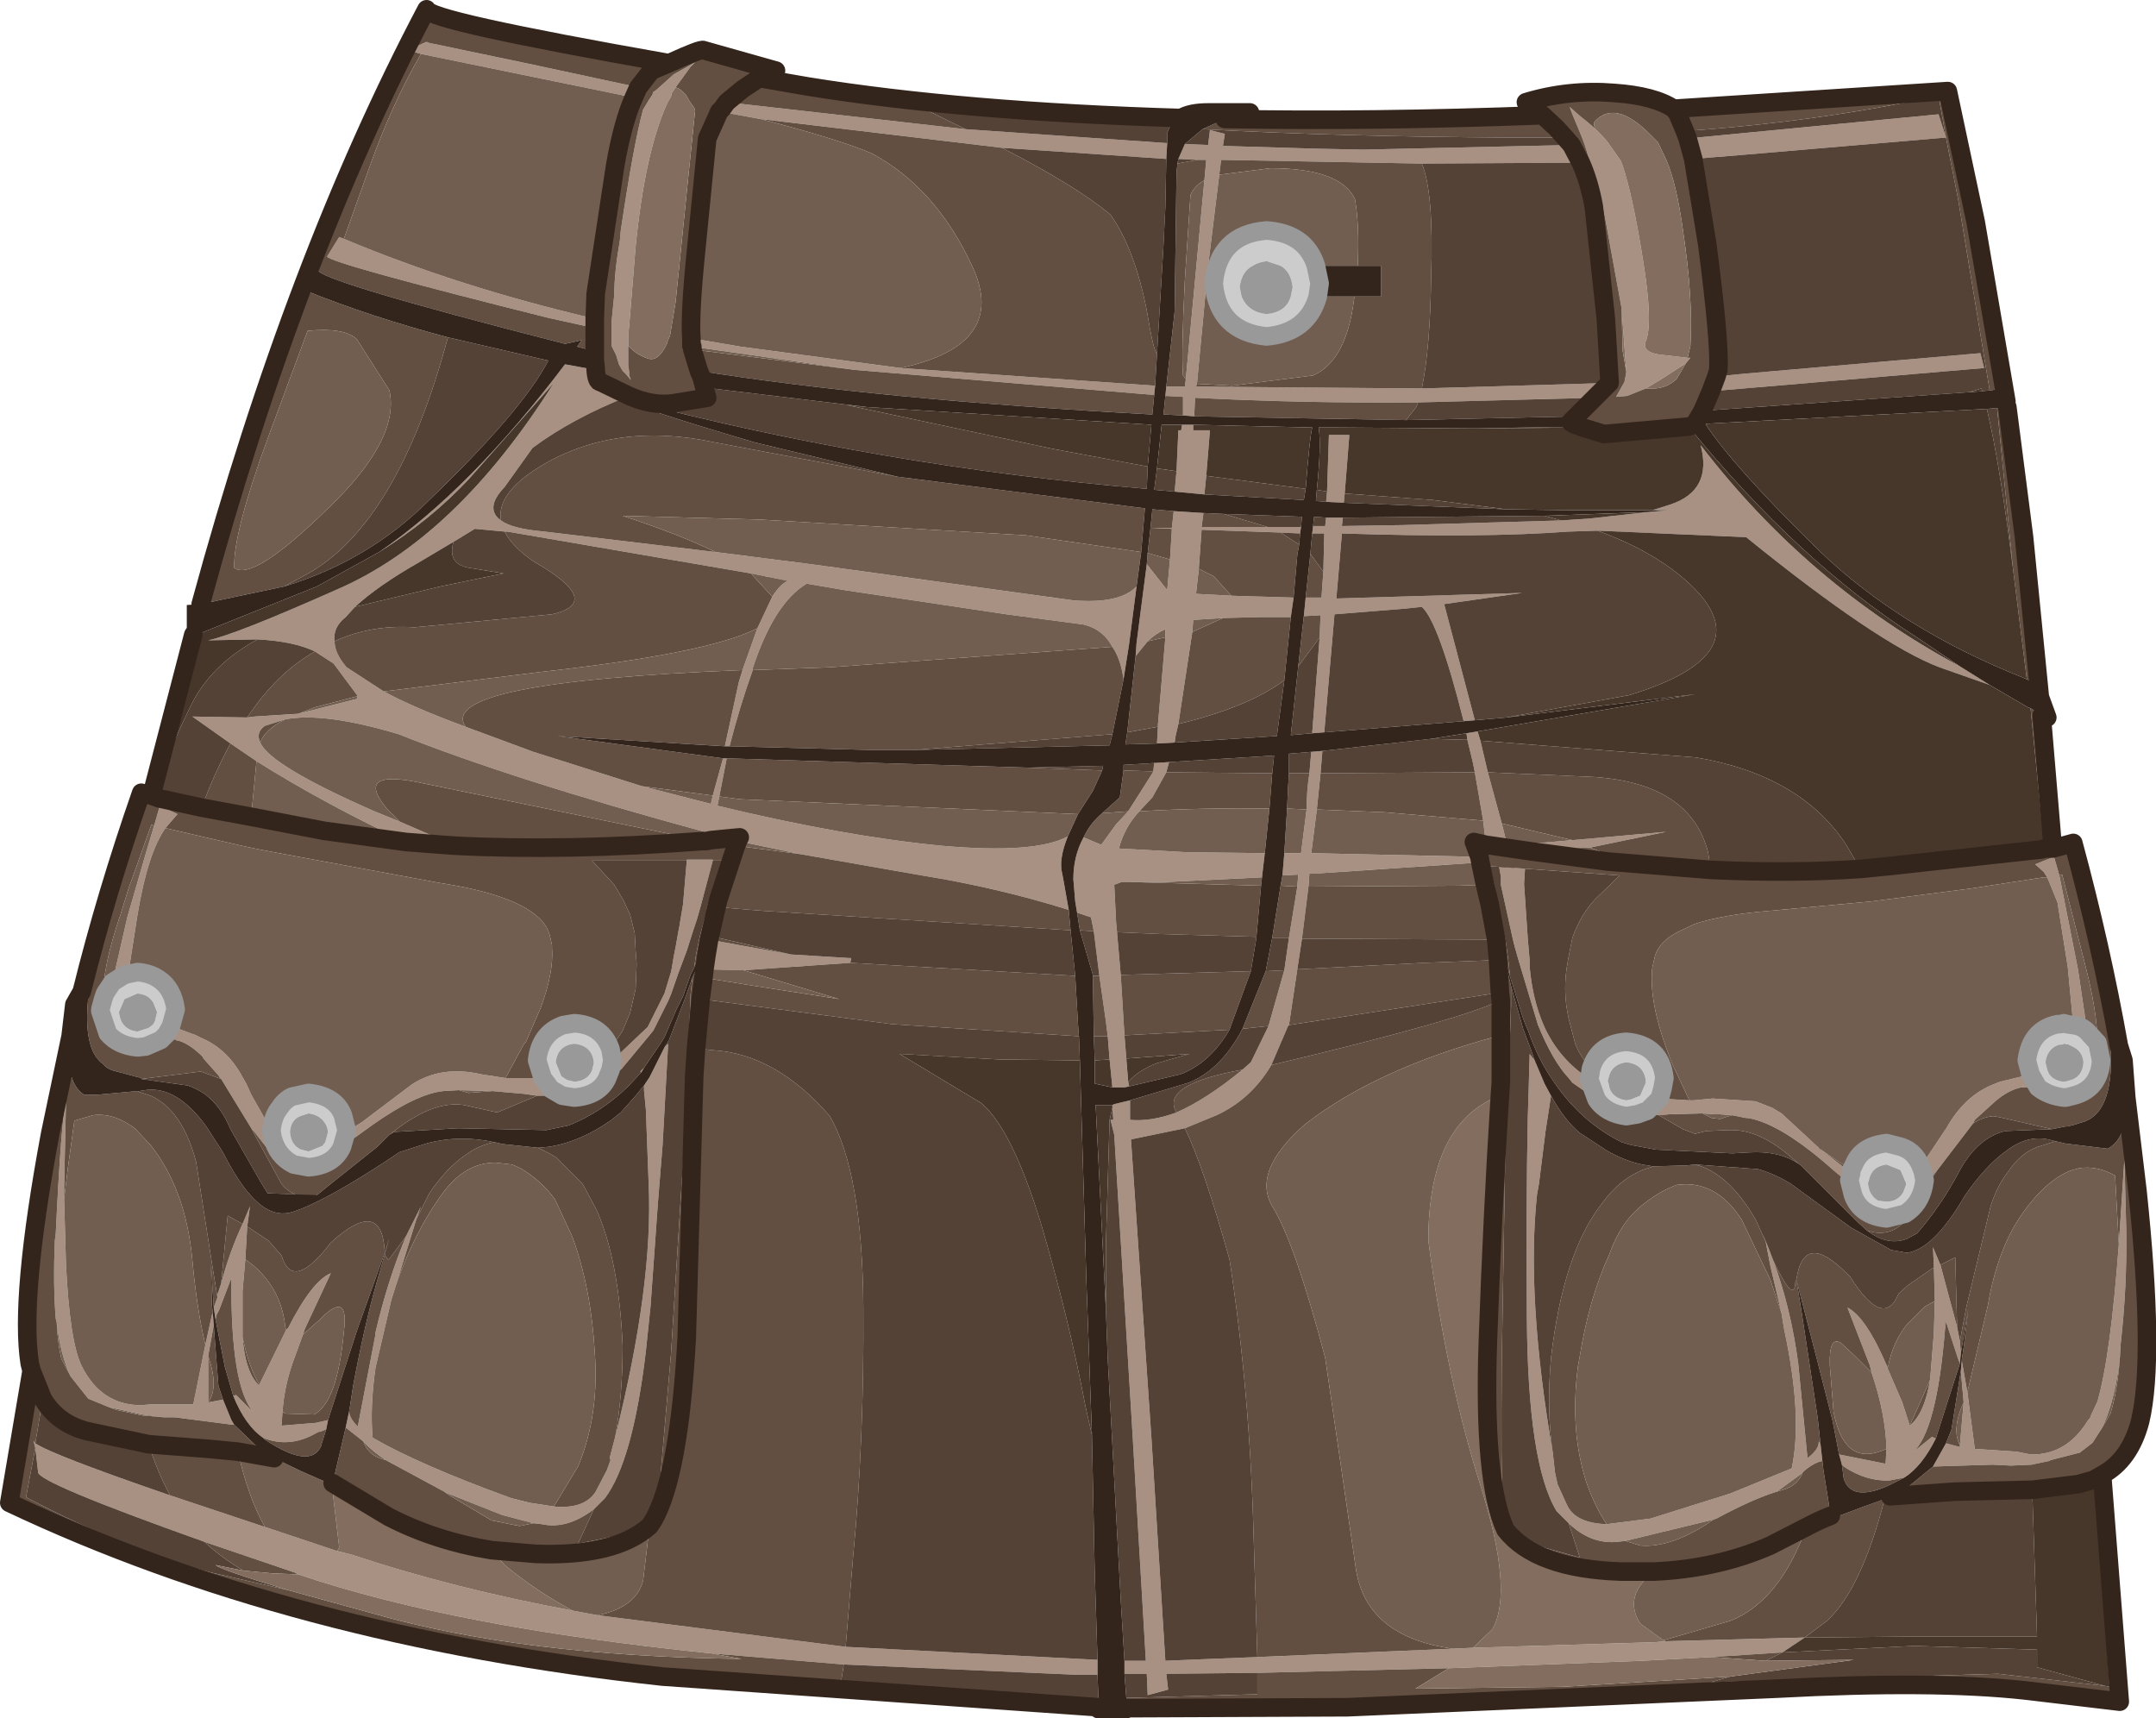 <?xml version="1.0" encoding="UTF-8" standalone="no"?>
<svg xmlns:xlink="http://www.w3.org/1999/xlink" height="92.45px" width="116.0px" xmlns="http://www.w3.org/2000/svg">
  <g transform="matrix(1.0, 0.0, 0.0, 1.0, 0.5, 0.5)">
    <path d="M86.75 16.1 L85.7 10.35 85.05 8.2 84.75 7.25 84.6 6.85 84.1 5.65 83.95 5.25 84.4 5.65 84.95 6.1 85.3 6.4 85.7 6.8 86.0 7.15 86.7 8.15 86.8 8.4 Q87.35 10.05 87.9 13.5 88.45 16.9 88.05 17.85 87.8 18.5 89.0 18.6 L90.3 18.75 90.45 18.75 90.2 19.05 88.8 19.95 88.3 20.25 88.05 20.4 87.05 20.8 86.45 20.85 86.9 20.05 86.95 19.8 87.0 19.5 86.75 16.1 M84.05 7.3 L84.55 8.25 76.0 8.3 65.2 8.1 65.1 8.9 64.5 13.8 63.9 20.15 63.85 20.3 76.0 20.4 86.1 20.1 85.3 20.9 75.8 21.15 Q69.5 21.2 63.8 20.9 L63.75 21.9 63.15 21.85 63.15 20.85 62.2 20.8 62.25 20.3 63.25 20.3 63.3 19.9 64.3 9.2 64.4 8.1 63.9 8.1 62.9 8.05 63.25 7.25 64.5 7.3 64.6 6.5 65.4 6.7 65.3 7.35 70.35 7.5 72.85 7.55 84.05 7.3 M91.55 20.55 L91.85 19.75 93.4 19.6 106.05 18.5 106.25 19.3 91.55 20.55 M90.6 8.05 L90.3 6.95 103.8 5.65 104.2 6.9 93.05 7.85 90.6 8.05 M22.15 2.4 L21.45 2.2 22.45 1.75 22.55 1.8 30.6 3.5 33.85 4.2 33.8 4.3 33.6 4.75 22.15 2.4 M33.3 18.1 L33.3 18.75 33.3 19.15 33.35 19.5 33.35 19.7 33.45 19.95 33.2 19.65 33.0 19.45 32.8 19.1 32.65 18.6 32.4 18.1 32.4 17.35 32.4 17.3 32.4 16.85 32.55 15.35 Q32.55 14.15 32.85 12.45 L32.9 11.9 Q33.6 7.2 34.1 5.4 L34.4 4.9 34.6 4.6 34.65 4.45 34.8 4.35 35.75 3.5 36.55 3.05 36.9 2.85 36.65 3.1 35.85 4.2 35.65 4.5 35.6 4.7 35.4 5.05 Q34.2 7.7 33.7 12.75 L33.35 17.05 33.3 17.55 33.3 18.1 M18.0 12.35 Q24.2 14.95 31.5 16.65 L31.5 17.1 31.5 17.15 29.0 16.6 Q17.2 13.65 17.1 13.3 L17.75 12.25 18.0 12.35 M31.55 19.4 Q31.6 20.05 31.8 20.05 L33.35 20.8 Q30.3 22.0 28.15 23.6 L26.65 25.7 Q25.55 26.85 26.45 27.5 27.05 27.95 28.8 28.1 L38.0 29.2 43.1 29.85 57.25 31.8 Q59.75 32.0 60.65 31.05 L60.25 34.15 59.95 36.05 Q59.8 34.95 59.35 34.3 58.85 33.35 57.8 33.1 L53.65 32.55 44.95 31.25 42.9 30.9 Q41.15 31.95 40.0 35.45 L40.0 35.55 Q39.3 37.5 38.75 39.65 L38.5 39.65 39.25 36.2 39.45 35.55 40.25 33.3 41.05 31.6 Q41.5 30.9 41.9 30.75 L39.9 30.35 26.8 28.1 26.65 28.1 25.05 27.95 23.9 28.65 22.05 29.75 Q19.85 31.0 18.6 32.15 L18.1 32.7 Q17.4 33.25 17.5 34.0 17.5 34.65 18.15 35.4 L20.15 36.7 Q21.7 37.55 24.55 38.6 L28.2 39.95 34.05 41.8 37.75 42.75 37.85 42.3 38.4 40.3 38.6 40.3 38.2 42.35 38.1 42.85 Q44.95 44.5 50.15 45.0 55.2 45.45 56.95 44.5 56.45 45.75 56.65 46.5 L56.7 46.75 57.0 48.45 Q53.15 47.25 49.1 46.6 L42.55 45.45 39.2 44.75 39.3 44.55 38.75 44.6 37.8 44.35 37.75 44.7 37.5 44.75 37.3 44.75 37.3 44.7 37.4 44.25 Q27.1 41.45 20.95 39.0 16.95 37.8 14.85 38.2 L13.75 38.55 Q13.25 38.9 13.5 39.45 14.05 40.7 19.65 43.15 L21.0 43.7 24.0 45.0 22.65 44.9 21.35 44.8 Q17.05 42.8 13.3 40.45 L11.9 39.5 9.85 38.05 12.8 38.1 13.2 38.05 15.55 37.9 18.7 37.1 18.75 36.95 17.45 35.2 16.45 34.55 Q15.3 34.0 13.35 33.9 L10.7 33.95 Q12.15 33.65 17.55 31.25 24.0 28.5 29.3 20.1 L24.75 25.25 Q22.65 27.5 19.9 29.2 24.8 25.85 29.9 19.1 L31.55 19.4 M36.75 18.15 L36.7 18.1 36.7 17.7 39.35 18.15 47.95 19.3 61.65 20.25 61.6 20.75 45.5 19.4 36.75 18.15 M38.2 5.5 L38.35 5.35 38.6 5.0 51.45 6.45 62.3 7.2 62.25 8.05 53.4 7.45 40.4 5.9 38.2 5.5 M62.8 24.85 L62.9 22.65 63.05 22.65 63.1 22.35 63.7 22.35 63.7 22.65 64.6 22.65 64.4 25.1 64.3 26.1 62.7 25.95 62.8 24.85 M58.55 88.8 L58.55 89.6 57.35 89.6 44.9 89.05 37.75 88.45 Q23.95 87.05 15.55 84.2 L15.35 84.1 10.5 82.45 Q1.5 79.25 1.55 78.7 L1.4 77.4 1.3 77.0 1.4 77.15 Q2.25 77.75 8.65 79.95 L13.75 81.65 17.65 82.95 18.45 83.15 Q23.85 84.95 30.3 86.15 L31.65 86.4 45.0 88.1 58.55 88.8 M69.5 27.85 L69.45 28.2 68.4 28.15 64.15 28.0 64.0 30.1 63.85 31.45 65.75 31.55 69.1 31.65 68.95 32.7 67.3 32.7 65.3 32.75 63.7 32.85 63.65 33.5 62.9 38.45 62.75 39.1 62.7 39.45 61.75 39.5 61.8 38.6 61.8 38.5 62.2 33.8 62.2 33.35 Q61.65 33.6 61.25 34.0 L60.6 34.8 60.65 34.1 61.2 29.85 62.3 31.25 62.45 29.6 62.55 27.95 61.4 27.9 62.55 27.9 62.65 27.0 64.25 27.1 64.15 27.85 67.7 27.85 69.5 27.85 M70.9 25.95 L71.0 22.9 72.1 22.9 71.85 26.05 71.8 26.55 70.85 26.5 70.9 25.95 M88.4 26.95 L89.35 26.65 Q91.65 25.9 91.0 23.45 96.75 30.95 104.95 35.35 L106.55 36.35 103.85 35.4 Q100.55 34.15 93.45 28.4 L85.45 28.05 83.9 28.1 Q79.2 28.45 71.7 28.2 L71.4 31.7 81.4 31.4 77.2 32.0 78.85 38.25 78.25 38.3 Q76.9 32.95 76.0 32.15 L75.05 32.25 71.3 32.55 70.75 38.9 70.1 38.95 70.5 33.8 70.55 32.6 69.65 32.65 69.75 31.65 70.6 31.65 70.7 30.25 70.75 28.2 70.1 28.2 70.15 27.8 70.8 27.8 70.85 27.35 71.75 27.35 71.7 27.8 74.95 27.75 83.5 27.5 85.0 27.4 88.15 27.05 89.25 26.95 88.4 26.95 M31.45 80.7 Q30.0 81.8 28.65 81.5 L28.2 81.45 26.5 81.0 23.6 79.85 23.4 79.75 20.25 78.05 Q19.5 77.55 19.1 77.1 L19.05 77.05 18.1 76.3 18.3 75.35 18.3 75.3 Q18.2 75.7 18.75 76.25 L19.7 71.3 19.7 71.2 Q20.35 68.4 21.35 66.0 L22.15 64.4 21.9 65.1 20.8 68.65 20.55 69.45 19.7 73.1 Q19.4 75.25 19.55 76.85 22.05 78.3 27.0 80.1 L28.0 80.35 29.3 80.55 Q30.95 80.7 31.55 79.75 L32.15 78.6 32.35 78.05 32.3 77.95 32.6 76.8 Q34.65 68.65 34.4 63.2 L34.25 59.2 34.15 58.15 34.15 57.9 34.45 57.45 35.25 55.85 35.45 55.65 35.15 61.1 34.9 64.2 34.5 69.8 34.25 72.2 Q33.55 78.1 32.05 80.1 L31.45 80.7 M37.4 51.65 L37.5 50.95 37.65 50.05 42.05 50.85 45.3 51.05 45.25 51.3 39.5 51.7 37.4 51.65 M36.45 45.8 L36.45 45.75 37.85 45.75 37.85 45.8 37.2 48.25 37.0 48.95 36.8 49.55 36.45 50.65 36.0 51.85 35.6 53.0 35.45 53.35 34.65 54.95 32.95 57.0 32.6 57.3 32.15 57.55 32.35 57.05 32.45 56.55 34.35 54.75 35.25 52.95 35.6 51.8 35.65 51.55 35.75 50.95 35.85 50.45 36.0 49.6 36.05 49.35 36.25 48.15 36.45 45.8 M29.75 58.45 L28.65 58.45 28.4 58.45 27.7 58.35 26.0 58.2 24.2 58.15 23.35 58.2 Q21.9 58.35 19.5 60.05 L18.6 60.7 18.5 60.75 17.9 61.2 18.1 60.5 18.15 60.45 18.85 59.95 19.0 59.85 21.65 57.85 Q23.25 56.8 25.4 57.3 L26.7 57.5 28.45 57.5 28.7 57.5 29.15 58.1 29.75 58.45 M34.0 57.2 L33.95 57.15 34.15 56.95 34.0 57.2 M70.05 39.95 L70.65 39.9 70.55 41.1 70.35 43.05 70.05 45.4 79.1 45.6 79.15 45.9 70.25 46.5 69.95 46.5 69.9 47.2 69.55 50.0 69.3 51.65 68.85 54.65 68.8 54.7 67.9 56.8 Q66.8 58.65 64.95 59.5 L63.25 60.2 60.35 60.8 61.45 76.85 62.2 88.85 64.6 88.75 67.15 88.65 77.65 88.2 78.75 88.15 88.55 87.85 89.1 87.8 96.6 87.6 95.4 88.4 91.6 88.65 87.85 88.85 77.45 89.25 67.15 89.5 62.25 89.55 62.35 90.4 61.25 90.7 61.2 89.55 60.0 89.55 60.0 88.85 61.15 88.85 60.4 76.1 59.45 60.55 59.25 59.75 59.4 59.75 59.35 59.1 59.35 58.95 59.45 58.9 60.3 58.7 60.3 59.75 Q61.45 59.85 62.8 59.35 64.4 58.65 66.35 57.05 L66.8 56.65 67.75 54.7 68.6 51.7 68.85 49.95 69.3 47.2 69.35 46.55 68.5 46.6 68.6 45.4 69.5 45.4 69.8 43.05 Q69.8 42.05 69.95 41.1 L70.05 39.95 M78.4 38.95 L79.0 38.85 79.15 39.35 79.55 41.05 80.3 43.8 80.6 45.0 84.1 44.7 89.15 44.25 85.05 45.1 83.45 45.15 81.85 45.3 79.45 44.95 79.3 43.65 78.85 41.05 78.75 40.55 78.45 39.3 78.4 38.95 M67.55 45.4 L67.4 46.7 62.3 46.95 60.25 46.95 59.85 46.95 59.45 47.1 59.55 49.1 59.6 49.65 59.8 51.95 60.0 55.2 60.1 56.45 60.2 57.7 60.25 57.95 60.0 58.0 59.35 58.0 59.2 56.5 59.1 55.25 59.0 54.45 58.65 52.0 58.35 49.6 58.2 48.85 57.45 48.6 57.35 48.0 57.25 46.8 Q57.25 45.55 57.8 44.55 L58.75 44.95 59.55 43.85 60.2 43.15 61.5 41.1 61.55 41.0 61.6 40.55 62.4 40.5 62.25 41.05 61.5 42.4 60.8 43.15 Q60.0 44.0 59.7 45.15 L63.35 45.35 67.55 45.4 M7.8 43.9 L8.1 42.85 9.05 43.3 8.4 44.05 Q7.45 45.4 6.9 48.7 L6.4 51.9 Q6.15 51.95 5.95 52.1 L5.55 52.35 6.35 48.85 7.35 45.4 7.8 43.9 M8.7 54.7 L10.05 55.2 10.35 55.35 Q11.75 55.95 12.55 57.45 L12.75 57.8 13.0 58.35 13.05 58.45 14.1 60.3 14.15 60.65 Q14.4 61.7 15.3 62.15 L14.05 61.5 13.15 60.35 13.05 60.25 11.4 57.55 11.35 57.5 11.25 57.35 10.45 56.45 10.4 56.35 Q9.75 55.7 9.15 55.5 L8.75 55.35 8.35 55.3 8.3 55.3 8.45 55.15 8.7 54.7 M11.2 69.3 L11.2 69.15 11.4 68.55 Q11.85 66.85 12.55 65.35 L12.95 64.4 12.8 65.5 12.7 67.25 12.55 68.95 12.55 71.45 Q12.7 73.35 13.45 74.05 L13.45 74.0 14.9 71.05 15.0 70.95 Q16.3 68.4 17.3 68.0 L15.9 71.0 15.8 71.3 15.4 72.4 Q14.8 73.95 14.7 75.45 L14.65 76.2 16.5 76.05 17.15 75.9 17.05 76.4 16.8 76.5 16.6 76.55 Q15.1 77.45 13.65 76.85 12.7 76.2 12.05 74.6 L12.2 74.55 13.15 75.5 Q11.9 74.1 11.95 68.3 L11.95 68.25 11.3 69.95 11.15 70.25 11.1 70.5 11.0 69.85 11.2 69.3 M10.95 70.15 L11.0 70.8 10.7 72.45 10.7 74.95 11.5 74.8 11.95 75.9 12.1 76.15 12.0 76.15 8.9 75.75 8.3 75.75 7.15 75.6 5.35 75.2 4.25 74.75 3.3 73.55 Q2.75 72.4 2.55 70.65 L2.5 70.45 Q2.35 68.65 2.45 66.25 L2.5 65.85 Q2.8 59.6 3.05 58.8 L2.95 63.4 2.95 64.0 3.05 67.5 Q3.25 71.7 3.9 73.0 4.95 75.1 7.1 75.1 L7.65 75.05 9.9 75.05 10.55 71.85 10.9 70.25 10.95 70.15 M85.4 58.65 L84.1 57.75 83.9 57.5 Q83.05 56.6 82.25 54.65 L81.2 51.15 81.0 50.45 80.9 50.05 80.35 47.55 80.25 47.1 80.25 46.65 80.15 46.1 81.55 46.25 81.5 47.05 81.7 50.0 81.8 51.15 81.8 51.5 Q81.95 53.25 82.55 54.65 83.3 56.35 84.8 57.4 L85.0 57.55 85.4 58.65 M88.75 59.5 L87.6 59.45 88.15 59.25 88.8 58.6 90.45 58.7 90.6 58.7 91.65 58.6 93.95 58.75 94.85 59.1 95.35 59.4 97.35 61.25 98.9 62.45 99.1 62.6 99.0 63.0 99.05 63.2 98.25 62.55 Q95.35 59.95 93.55 59.65 L93.45 59.65 92.7 59.5 92.05 59.45 91.75 59.45 91.1 59.4 89.3 59.45 88.75 59.5 M97.55 78.1 Q97.05 78.2 96.5 78.7 L96.4 78.8 95.1 79.75 Q93.8 80.15 91.85 81.2 L91.7 81.25 86.95 82.4 86.55 82.45 Q85.1 82.6 83.9 81.45 L83.25 80.8 Q81.7 78.25 81.65 70.35 81.6 64.55 81.7 59.65 L81.75 58.0 81.8 56.2 81.95 56.4 82.05 56.5 82.6 57.8 82.95 58.45 82.65 60.4 82.3 63.2 82.2 63.75 Q81.6 69.25 83.05 77.7 L83.15 78.6 83.15 78.65 83.3 79.35 83.8 80.45 Q84.25 81.45 85.95 81.5 L88.3 81.2 92.6 79.85 95.9 78.5 Q96.5 75.7 95.5 71.05 L95.35 70.15 94.75 67.6 94.5 66.3 94.35 65.9 94.75 66.9 94.9 67.3 Q95.85 69.85 96.25 72.85 L96.75 77.95 Q97.4 77.45 97.35 77.05 L97.45 77.2 97.55 78.1 M102.85 62.25 L104.25 60.15 Q105.15 58.55 106.6 57.9 L107.1 57.7 108.75 57.3 109.15 58.0 108.95 57.95 108.25 58.0 Q107.55 58.15 106.85 58.75 L105.75 59.75 105.65 59.95 103.7 62.5 103.0 63.3 103.05 63.0 102.95 62.5 102.85 62.25 M111.05 54.65 L110.75 51.5 110.2 48.05 109.65 46.7 109.45 46.4 109.0 46.0 110.0 45.6 110.0 45.55 110.3 46.6 111.3 51.65 111.8 55.0 Q111.5 54.7 111.05 54.65 M104.95 71.65 L105.0 72.3 104.95 72.85 104.85 72.6 104.2 70.6 104.15 70.55 104.15 71.0 Q103.7 76.55 102.4 77.65 L103.45 76.8 103.65 76.9 Q102.9 78.4 101.95 79.0 L101.15 79.15 Q99.9 79.2 98.7 78.4 L98.6 78.3 98.45 77.75 100.95 78.25 101.0 77.45 Q100.95 75.55 100.2 73.35 L100.1 72.95 98.9 69.85 Q99.9 70.35 101.05 73.05 L101.05 73.1 101.85 74.95 102.25 76.2 Q103.05 75.55 103.35 73.7 L103.55 71.2 103.6 69.5 103.55 67.7 103.5 66.6 103.9 67.55 104.8 70.9 104.95 71.65 M105.05 72.7 L105.35 74.4 105.75 77.45 108.0 77.6 108.75 77.75 Q110.7 77.8 111.85 75.9 L111.95 75.8 112.0 75.65 112.35 74.9 Q113.05 72.5 113.5 66.45 L113.8 61.85 113.9 65.65 Q113.95 68.7 113.6 71.8 L113.5 73.0 Q113.2 75.15 112.55 76.4 L112.45 76.55 112.1 77.1 112.05 77.15 111.4 77.65 109.85 78.05 109.75 78.1 108.8 78.3 107.7 78.35 106.7 78.3 103.5 78.4 104.2 77.15 104.95 77.35 104.95 77.25 105.15 74.95 105.0 73.25 105.05 72.7" fill="#a89182" fill-rule="evenodd" stroke="none"/>
    <path d="M85.3 6.4 L84.95 6.1 84.4 5.65 83.95 5.25 84.1 5.65 84.6 6.85 84.75 7.25 85.05 8.2 85.7 10.35 86.75 16.1 86.8 18.35 87.0 19.5 86.95 19.8 86.9 20.05 86.45 20.85 87.05 20.8 88.05 20.4 88.45 20.4 Q89.15 20.4 89.7 19.9 L90.2 19.05 90.45 18.75 90.3 18.75 90.45 18.1 Q90.6 15.55 90.05 11.9 89.7 9.35 89.15 8.1 L88.7 7.15 88.6 7.05 88.25 6.7 Q86.35 4.8 85.25 6.1 L85.3 6.4 M84.05 7.3 L83.7 6.9 83.25 6.4 82.5 5.7 83.25 6.4 83.7 6.9 80.6 6.9 Q71.55 6.85 64.2 6.45 L65.4 5.9 Q73.25 6.05 82.5 5.7 L81.6 5.0 Q83.9 4.3 86.35 4.5 88.5 4.65 89.55 5.35 L89.75 5.6 90.15 6.55 89.75 5.6 89.55 5.35 104.3 4.4 105.8 11.45 107.45 21.1 106.85 20.45 106.65 20.5 106.55 20.5 104.85 10.2 104.2 6.9 103.8 4.65 Q97.35 6.05 90.15 6.55 L90.3 6.95 90.6 8.05 91.35 12.6 Q92.05 17.95 91.95 19.4 L91.85 19.75 91.55 20.55 91.1 21.6 90.75 22.2 90.65 22.35 90.35 22.45 85.8 22.85 84.65 22.5 84.55 22.45 Q84.05 22.3 84.0 22.2 L84.3 21.9 85.3 20.9 86.1 20.1 86.1 20.05 85.9 16.65 85.25 10.6 Q85.0 9.25 84.55 8.25 L84.05 7.3 M107.5 21.4 L108.4 28.4 109.25 37.0 108.95 36.2 108.55 36.05 108.45 35.25 107.8 30.05 106.95 21.45 107.5 21.4 M109.35 38.0 L109.95 45.15 111.05 44.85 Q112.55 50.4 113.5 55.75 L112.95 54.55 Q113.55 59.4 111.45 59.9 L111.15 60.0 110.75 60.1 110.65 60.1 109.9 60.25 107.05 59.6 106.75 59.55 Q106.15 59.6 105.65 59.95 L105.75 59.75 106.85 58.75 Q107.55 58.15 108.25 58.0 L108.4 58.0 109.15 58.0 Q109.7 58.45 110.55 58.55 L110.65 58.55 111.05 58.45 Q112.45 58.1 112.55 56.55 L112.35 55.6 Q112.35 54.0 111.7 51.45 L110.45 46.55 110.3 46.6 110.0 45.55 110.0 45.6 109.0 46.0 109.45 46.4 109.65 46.7 109.45 46.7 105.55 47.3 100.15 48.0 94.75 48.5 Q92.25 48.7 90.7 49.2 L89.75 49.65 Q88.8 50.15 88.55 50.9 L88.4 51.55 Q88.3 52.4 88.5 53.55 88.75 54.95 89.5 56.8 L90.35 58.6 90.45 58.7 88.8 58.6 88.95 58.05 89.05 57.5 Q88.85 55.7 87.0 55.55 85.5 55.65 85.1 57.0 84.5 56.3 84.25 55.65 L83.9 54.3 Q83.55 52.75 83.85 51.25 L83.85 51.2 84.1 49.95 Q84.55 48.7 85.35 47.85 L86.65 46.6 79.65 46.1 79.9 47.1 80.25 48.95 80.5 50.05 80.65 51.15 80.75 52.05 80.5 51.15 80.35 50.6 80.25 50.35 80.35 50.65 80.45 51.15 80.8 52.55 80.8 53.45 80.8 53.6 80.75 55.05 80.6 58.3 80.5 60.85 80.3 72.75 Q80.25 78.75 80.35 80.3 80.85 82.15 82.55 82.75 L84.5 83.3 83.9 81.45 Q85.1 82.6 86.55 82.45 L86.95 82.4 87.75 82.65 Q89.45 82.8 91.7 81.25 L91.85 81.2 Q93.8 80.15 95.1 79.75 L95.45 79.65 Q96.25 79.4 96.5 78.7 97.05 78.2 97.55 78.1 L97.6 78.55 98.0 81.05 Q97.35 81.3 96.7 81.65 97.35 81.3 98.0 81.05 L98.05 81.2 99.65 80.6 100.9 80.15 Q99.65 85.0 97.8 86.7 L96.6 87.6 89.1 87.8 89.0 87.75 92.6 86.7 Q95.25 85.65 96.7 81.65 L94.75 82.65 Q91.9 83.9 88.5 84.05 L86.7 84.05 Q82.15 83.9 80.5 81.8 79.3 79.2 79.55 71.75 79.8 64.75 80.2 58.45 L80.25 57.75 80.25 55.2 80.05 55.25 Q73.55 57.0 69.7 60.0 66.85 62.5 67.95 64.4 69.15 66.3 70.8 72.55 L72.45 83.9 Q73.0 87.55 77.65 88.2 L67.15 88.65 66.95 82.2 Q66.75 74.4 65.65 67.25 64.25 62.25 63.25 60.2 L64.95 59.5 Q66.8 58.65 67.9 56.8 78.2 54.35 80.25 53.3 L80.2 52.9 80.1 51.15 80.2 52.9 68.85 54.65 69.3 51.65 76.15 51.3 80.1 51.15 80.0 50.05 79.65 48.15 79.4 47.1 79.65 48.15 80.0 50.05 69.55 50.0 69.9 47.2 78.0 47.15 79.4 47.1 79.15 45.9 79.1 45.6 78.8 44.8 79.45 44.95 81.85 45.3 86.0 45.85 85.7 45.35 85.05 45.1 89.15 44.25 84.1 44.7 80.3 43.8 79.55 41.05 85.25 41.3 Q90.45 41.65 91.4 45.35 L91.55 46.3 Q95.8 46.5 99.6 46.25 L101.1 46.1 109.35 45.2 109.5 45.15 108.75 37.6 109.35 38.0 M113.9 58.55 L114.5 63.55 Q115.45 72.55 114.65 75.95 114.1 78.05 112.6 78.85 L113.55 91.05 108.5 90.45 Q103.5 89.9 95.1 90.35 L72.0 91.35 60.1 91.4 60.1 90.85 67.15 90.65 67.15 89.5 77.45 89.25 75.65 90.35 83.6 90.25 92.6 89.7 91.55 90.0 107.0 89.55 112.75 90.2 113.0 90.25 112.35 80.65 112.25 79.05 112.2 79.1 111.3 79.35 108.85 79.65 104.7 79.75 101.2 80.0 102.1 79.55 103.5 78.4 106.7 78.3 107.7 78.35 108.8 78.3 109.75 78.1 109.85 78.05 111.4 77.65 112.05 77.15 112.1 77.1 112.45 76.55 112.55 76.4 113.05 75.55 Q113.5 74.1 113.6 71.8 113.95 68.7 113.9 65.65 L113.8 61.85 113.5 66.45 113.3 62.75 Q112.35 62.2 111.35 62.35 L111.0 62.45 110.85 62.5 Q110.0 62.85 109.15 63.75 108.4 64.55 107.8 65.6 106.85 67.35 106.45 69.75 L105.35 74.4 105.05 72.7 105.05 72.65 105.15 72.0 105.4 69.95 105.0 72.3 104.95 71.65 105.3 69.8 106.6 64.4 Q106.95 63.3 107.5 62.6 108.25 61.45 109.3 61.15 L110.1 60.9 110.75 61.05 110.85 61.05 111.25 61.1 112.9 61.3 Q113.95 60.75 113.9 58.75 L113.9 58.55 M58.6 91.35 L35.15 89.7 Q15.2 87.55 0.0 80.35 L1.2 73.25 1.1 72.85 Q0.55 69.35 2.2 60.5 L3.3 55.25 3.25 55.75 Q3.05 57.65 3.95 58.35 L4.05 58.4 4.7 58.4 6.9 58.2 7.0 58.25 7.6 58.45 Q9.3 59.2 10.05 62.0 L10.9 67.45 11.2 69.3 11.0 69.85 10.85 67.5 10.9 69.7 10.95 70.15 10.9 70.25 10.55 71.85 Q10.1 70.0 9.85 67.3 9.5 63.5 7.6 61.1 L6.75 60.2 Q5.6 59.35 4.5 59.5 L3.65 59.75 3.5 59.8 3.15 62.35 2.95 64.0 2.95 63.4 3.05 58.8 Q2.8 59.6 2.5 65.85 L2.45 66.25 Q2.35 68.65 2.5 70.45 L2.55 70.65 Q2.6 71.75 2.8 72.6 L3.3 73.55 4.25 74.75 5.35 75.2 5.75 75.35 7.15 75.65 8.3 75.75 8.9 75.75 12.0 76.15 12.1 76.15 13.45 77.45 14.25 77.95 12.3 77.6 10.75 77.45 7.5 77.2 10.75 77.45 12.3 77.6 Q12.85 80.05 13.75 81.65 L8.65 79.95 Q7.95 78.65 7.5 77.2 L4.2 76.5 Q2.6 76.1 1.8 74.75 L1.4 77.15 1.3 77.0 1.4 77.4 0.9 80.05 Q6.5 83.0 10.85 84.1 L15.0 85.05 19.55 86.3 Q27.55 88.6 39.4 88.75 L37.75 88.45 44.9 89.05 44.75 90.0 58.6 90.9 58.6 91.35 M3.9 52.85 Q5.2 47.6 7.1 42.15 L7.65 42.3 9.9 33.65 10.2 33.6 Q9.05 37.85 8.05 42.45 L10.35 42.95 13.05 43.45 10.35 42.95 Q11.05 41.05 11.9 39.5 L13.3 40.45 13.05 43.05 13.05 43.45 16.95 44.2 21.35 44.8 22.65 44.9 24.0 45.0 Q30.0 45.3 37.3 44.75 30.0 45.3 24.0 45.0 L21.0 43.7 20.35 43.05 Q18.45 40.8 22.3 41.65 L35.95 44.45 37.3 44.7 37.3 44.75 37.5 44.75 37.75 44.7 38.75 44.6 39.3 44.55 39.2 44.75 39.1 45.0 38.15 47.9 38.05 48.3 38.15 47.9 39.1 45.0 42.55 45.45 49.1 46.6 Q53.15 47.25 57.0 48.45 L57.1 49.55 40.5 48.5 38.05 48.3 37.7 49.85 37.65 50.05 37.7 49.85 37.9 49.9 42.05 50.85 37.65 50.05 37.5 50.95 37.4 51.65 37.35 52.1 37.2 53.25 37.35 52.1 40.15 52.55 44.65 53.25 39.5 51.7 45.25 51.3 57.35 52.0 57.5 54.6 57.55 55.25 47.5 54.6 37.2 53.25 36.95 55.9 36.85 57.4 36.45 71.45 Q36.05 78.85 34.65 81.3 L34.45 81.6 34.65 81.3 Q36.05 78.85 36.45 71.45 L36.85 57.4 36.95 55.9 37.85 56.0 Q41.25 56.2 44.15 59.55 45.9 62.6 45.95 69.8 46.0 77.0 45.4 83.25 L45.0 88.1 31.65 86.4 Q33.7 86.0 34.1 84.55 L34.45 81.6 Q32.6 83.25 28.35 83.1 L25.95 82.9 Q22.9 82.4 20.4 81.1 L17.4 79.3 18.1 76.3 19.05 77.05 Q19.3 77.75 20.05 78.0 L20.25 78.05 23.4 79.75 23.6 79.9 25.95 81.3 27.45 81.6 28.2 81.45 28.65 81.5 Q30.0 81.8 31.45 80.7 L30.6 82.55 32.6 82.15 Q33.75 81.8 34.45 80.95 L34.95 79.9 35.6 72.35 36.35 60.4 36.55 55.8 36.65 53.15 36.65 53.05 36.75 52.1 36.8 52.0 36.95 51.65 37.2 50.85 37.45 50.0 37.5 49.9 37.45 50.0 37.1 50.85 36.85 51.55 36.95 50.85 37.15 49.9 37.2 49.7 37.5 48.6 37.55 48.25 38.35 45.8 37.85 45.8 37.85 45.75 36.45 45.75 36.45 45.8 31.35 45.8 32.55 47.1 33.05 47.95 33.3 48.5 33.4 48.7 33.65 49.7 33.7 50.65 33.75 51.3 33.75 51.45 33.7 52.7 33.4 54.0 33.0 54.95 32.35 55.95 Q31.9 54.65 30.4 54.55 L29.8 54.65 Q28.55 55.1 28.4 56.55 L28.7 57.5 28.45 57.5 26.7 57.5 27.7 55.65 27.8 55.55 28.6 53.7 Q29.3 51.8 29.2 50.5 L29.2 50.35 29.1 49.9 Q28.95 49.25 28.4 48.8 27.05 47.6 23.15 47.0 L13.7 45.25 12.5 45.0 9.9 44.4 8.4 44.05 9.05 43.3 8.1 42.85 7.8 43.9 7.7 43.9 7.65 43.85 6.4 47.35 6.0 48.65 Q5.0 51.55 5.05 53.25 L4.9 53.8 4.9 53.9 5.3 55.1 Q5.85 55.75 6.9 55.85 L7.35 55.8 8.15 55.45 8.5 55.45 8.75 55.45 8.9 55.45 9.15 55.5 Q9.75 55.7 10.4 56.35 L10.45 56.45 11.25 57.35 11.35 57.5 11.4 57.55 10.45 57.2 10.3 57.15 7.1 57.55 7.1 57.5 5.6 57.1 Q5.25 57.0 5.05 56.75 4.65 56.45 4.45 55.95 3.9 54.55 4.5 51.6 L3.9 52.85 M10.3 32.0 Q15.35 13.45 22.45 0.0 22.45 0.6 35.5 2.9 37.25 2.1 37.35 2.2 L41.25 3.3 40.35 3.7 42.95 4.15 Q51.3 5.5 63.05 5.85 L62.45 6.3 58.5 6.05 48.7 5.1 51.45 6.45 38.6 5.0 38.35 5.35 38.2 5.5 37.55 6.95 36.95 13.0 Q36.6 16.45 36.7 17.7 L36.7 18.1 36.75 18.15 36.75 18.3 37.1 19.45 36.75 18.3 45.5 19.4 61.6 20.75 61.5 21.8 Q46.8 21.0 37.1 19.45 L37.25 19.8 37.4 20.35 37.55 20.9 35.7 21.2 Q34.6 21.35 33.35 20.8 L31.8 20.05 Q31.6 20.05 31.55 19.4 L31.55 19.3 31.5 18.85 31.5 18.4 31.5 17.15 31.5 18.4 30.55 18.15 30.8 17.8 29.9 18.0 Q16.4 14.55 16.6 14.0 L15.85 15.1 Q19.45 16.55 23.6 17.65 20.9 27.7 16.0 30.4 L14.8 31.05 10.3 32.0 M22.55 1.8 L22.45 1.75 21.45 2.2 22.15 2.4 Q20.5 5.25 19.25 8.85 L18.0 12.35 17.75 12.25 17.1 13.3 Q17.2 13.65 29.0 16.6 L31.5 17.15 31.5 17.1 31.5 16.65 31.55 15.3 32.6 8.4 Q33.0 6.1 33.6 4.75 L33.8 4.3 33.85 4.2 30.6 3.5 27.8 2.9 22.55 1.8 M35.5 2.9 L34.55 3.3 33.85 4.2 34.55 3.3 35.5 2.9 M35.85 4.2 L36.65 3.1 36.9 2.85 36.55 3.05 35.75 3.5 34.8 4.35 34.65 4.45 34.6 4.6 34.4 4.9 34.1 5.4 Q33.6 7.2 32.9 11.9 L32.85 12.45 Q32.55 14.15 32.55 15.35 L32.4 16.85 32.4 17.3 32.4 17.35 32.4 18.1 32.65 18.6 32.8 19.1 33.0 19.45 33.2 19.65 33.45 19.95 33.35 19.7 33.35 19.5 33.3 19.15 33.3 18.75 33.3 18.1 Q33.75 18.6 34.4 18.8 34.95 18.95 35.4 17.95 L35.4 17.9 35.55 17.55 35.85 15.75 36.55 8.85 36.9 5.45 36.85 5.3 36.6 4.95 36.4 4.6 36.25 4.45 Q36.05 4.25 35.85 4.2 M40.35 3.7 L39.45 4.3 38.6 5.0 39.45 4.3 40.35 3.7 M40.4 5.9 L53.4 7.45 Q57.4 9.5 59.25 11.05 60.55 12.9 61.2 16.2 61.55 18.35 61.75 18.55 L61.65 20.25 47.95 19.3 Q53.8 18.05 51.8 13.8 49.85 9.6 46.4 7.75 44.5 6.95 40.4 5.9 M62.85 8.3 L63.9 8.1 64.4 8.1 64.3 9.2 Q63.75 9.5 63.55 10.0 L63.25 14.55 Q63.05 18.55 63.15 19.7 L63.3 19.9 63.25 20.3 62.25 20.3 62.7 16.25 62.8 8.8 62.85 8.3 M62.2 20.8 L63.15 20.85 63.15 21.85 62.1 21.8 62.2 20.8 M63.75 21.9 L63.8 20.9 Q69.5 21.2 75.8 21.15 L75.7 21.4 75.15 22.1 63.75 21.9 M72.55 13.8 Q72.65 11.65 72.4 10.2 71.6 8.55 67.85 8.55 L65.1 8.9 65.2 8.1 76.0 8.3 Q76.65 9.85 76.5 14.4 76.45 18.2 76.0 20.4 L63.85 20.3 63.9 20.15 65.8 20.25 70.15 19.7 Q71.95 18.9 72.35 15.6 L72.4 15.45 73.8 15.45 73.8 13.8 72.55 13.8 M62.2 10.65 L62.15 11.65 62.1 12.7 62.2 10.65 M47.8 25.15 L61.1 26.85 60.9 29.2 54.7 28.3 40.35 27.45 33.0 27.25 Q36.05 28.25 38.0 29.2 L28.8 28.1 Q27.05 27.95 26.45 27.5 26.2 26.05 28.55 24.6 32.6 22.15 37.95 23.3 L47.8 25.15 M59.95 36.05 L59.35 39.0 48.65 39.85 47.1 39.85 46.7 39.85 46.4 39.85 38.75 39.65 Q39.3 37.5 40.0 35.55 L44.15 35.4 59.35 34.3 Q59.8 34.95 59.95 36.05 M38.5 39.65 L29.5 39.1 37.3 40.15 38.4 40.3 37.85 42.3 34.05 41.8 28.2 39.95 24.55 38.6 Q22.9 36.2 39.45 35.55 L39.25 36.2 38.5 39.65 M38.6 40.3 L54.8 40.8 58.8 40.95 58.3 42.05 57.5 43.3 39.35 42.5 38.2 42.35 38.6 40.3 M64.25 27.1 L65.35 27.15 67.7 27.85 64.15 27.85 64.25 27.1 M69.4 28.8 L69.3 29.35 69.1 31.65 65.75 31.55 64.8 30.5 64.0 30.1 64.15 28.0 68.4 28.15 69.4 28.8 M68.95 32.7 L68.6 36.1 Q66.65 37.55 62.9 38.45 L63.65 33.5 65.3 32.75 67.3 32.7 68.95 32.7 M60.15 38.9 L60.6 34.8 61.25 34.0 62.15 33.8 62.2 33.8 61.8 38.5 61.8 38.6 60.15 38.9 M61.25 29.25 L61.4 27.9 61.5 26.9 62.65 27.0 62.55 27.9 61.4 27.9 62.55 27.95 62.45 29.6 61.25 29.25 M69.75 31.65 L70.0 29.3 70.7 30.25 70.6 31.65 69.75 31.65 M69.65 32.65 L70.55 32.6 70.5 33.8 69.35 35.35 69.65 32.65 M39.9 30.35 L41.05 31.6 40.25 33.3 Q37.65 34.65 28.6 35.65 L20.15 36.7 18.15 35.4 Q17.5 34.65 17.5 34.0 19.45 33.1 21.8 33.25 L29.2 32.55 Q32.05 31.9 28.2 29.7 27.05 28.9 26.65 28.1 L26.8 28.1 39.9 30.35 M7.65 42.3 L8.05 42.45 7.65 42.3 M28.4 58.45 L26.25 59.35 24.45 58.95 Q22.8 58.7 20.65 60.4 L20.45 60.55 19.8 61.2 17.1 63.35 16.55 63.8 Q15.4 64.1 14.65 63.2 L13.15 60.45 13.05 60.25 13.15 60.35 14.05 61.5 15.3 62.15 16.1 62.3 Q17.45 62.2 17.9 61.2 L18.5 60.75 18.6 60.7 19.5 60.05 Q21.9 58.35 23.35 58.2 L24.2 58.15 24.7 58.3 26.0 58.2 27.7 58.35 28.4 58.45 M68.75 43.0 L68.8 41.9 68.85 41.1 69.3 41.1 69.95 41.1 Q69.8 42.05 69.8 43.05 L68.75 43.0 M67.95 41.1 L67.8 43.0 Q64.15 42.95 60.8 43.15 L61.5 42.4 62.25 41.05 67.95 41.1 M67.35 47.15 L67.1 49.9 61.9 49.75 59.6 49.65 59.55 49.1 59.45 47.1 59.85 46.95 60.25 46.95 67.35 47.15 M66.8 51.75 L65.65 54.9 60.0 55.2 59.8 51.95 66.8 51.75 M58.35 55.25 L58.3 52.0 58.65 52.0 59.0 54.45 59.1 55.25 58.35 55.25 M57.6 49.55 L57.45 48.6 58.2 48.85 58.35 49.6 57.6 49.55 M58.8 43.25 L59.75 42.4 59.95 40.95 61.55 41.0 61.5 41.1 60.2 43.15 58.8 43.25 M70.35 43.05 L70.55 41.1 78.85 41.05 79.3 43.65 74.0 43.2 70.35 43.05 M69.3 47.2 L68.85 49.95 67.95 49.95 68.4 47.15 69.3 47.2 M68.6 51.7 L67.75 54.7 66.35 54.85 67.6 51.75 68.6 51.7 M66.35 57.05 Q64.4 58.65 62.8 59.35 61.9 57.85 66.35 57.05 M91.6 88.65 L95.4 88.4 94.5 88.85 94.45 88.85 91.6 88.65 M16.45 34.55 L17.45 35.2 18.75 36.95 16.45 37.55 15.55 37.9 13.2 38.05 12.8 38.1 Q14.4 35.7 16.45 34.55 M18.7 17.75 Q18.0 17.1 16.05 17.3 L13.9 23.1 Q12.05 28.15 12.1 30.05 13.1 30.8 17.05 26.95 21.05 23.15 20.45 20.5 L18.7 17.75 M14.85 38.2 Q13.75 38.75 13.5 39.45 13.25 38.9 13.75 38.55 L14.85 38.2 M18.15 60.35 L18.85 59.95 18.15 60.45 18.15 60.35 M28.45 61.25 L29.05 61.55 29.4 61.75 30.85 63.2 31.6 64.6 Q32.8 67.3 33.0 71.9 33.0 74.6 32.6 76.8 L32.3 77.95 32.35 78.05 32.15 78.6 31.55 79.75 Q30.95 80.7 29.3 80.55 L30.6 78.4 Q31.75 75.65 31.5 72.25 31.3 68.8 30.3 66.05 L29.35 64.0 29.3 63.95 Q28.6 63.0 27.5 62.35 L27.05 62.15 26.15 62.05 Q24.55 62.05 23.35 63.65 21.8 65.75 20.8 68.65 L21.9 65.1 22.6 63.7 Q23.55 62.3 24.6 61.6 25.3 61.1 26.1 60.95 L26.55 61.05 28.45 61.25 M21.35 66.0 Q20.35 68.4 19.7 71.2 L19.7 71.3 18.75 76.25 Q18.2 75.7 18.3 75.3 L18.3 75.35 18.5 74.05 Q19.1 70.85 19.75 68.55 L20.2 67.0 20.4 67.3 21.35 66.0 M11.4 68.55 L11.75 64.9 12.55 65.35 Q11.85 66.85 11.4 68.55 M12.8 65.5 L12.9 65.55 13.95 66.25 14.65 67.05 Q15.25 69.05 17.3 66.35 20.05 63.85 20.2 66.85 L20.2 66.9 18.7 71.1 17.15 75.9 16.5 76.05 14.65 76.2 14.7 75.45 14.85 75.55 16.4 75.6 Q17.65 74.95 18.0 71.15 18.3 68.85 16.7 70.5 L15.8 71.3 15.9 71.0 17.3 68.0 Q16.3 68.4 15.0 70.95 L14.9 71.05 14.85 70.9 Q14.65 68.9 13.15 67.6 L12.7 67.25 12.8 65.5 M17.05 76.4 L16.8 77.2 16.8 77.25 Q16.25 78.6 13.75 76.95 L13.65 76.85 Q15.1 77.45 16.6 76.55 L16.8 76.5 17.05 76.4 M12.05 74.6 L11.6 73.05 11.1 70.5 11.15 70.25 11.3 69.95 11.95 68.25 11.95 68.3 Q11.9 74.1 13.15 75.5 L12.2 74.55 12.05 74.6 M11.0 70.8 L11.25 74.05 11.5 74.8 10.7 74.95 Q11.2 74.25 10.85 72.95 L10.7 72.45 11.0 70.8 M1.2 73.25 L1.8 74.75 1.2 73.25 M10.5 82.45 L15.35 84.1 15.55 84.2 14.2 84.15 12.6 84.0 Q11.4 83.3 10.5 82.45 M13.45 74.0 L13.45 74.05 Q12.7 73.35 12.55 71.45 L12.6 71.65 Q12.9 73.05 13.45 74.0 M96.25 62.1 Q94.35 60.3 92.7 60.3 L92.5 60.3 91.3 60.35 90.7 60.5 90.05 60.25 88.75 59.5 89.3 59.45 91.1 59.4 91.6 59.65 92.05 59.7 92.35 59.6 92.7 59.5 93.45 59.65 93.55 59.65 Q95.35 59.95 98.25 62.55 L99.05 63.2 99.2 63.8 Q99.6 64.9 101.0 65.05 L102.0 64.8 Q102.8 64.3 103.0 63.3 L103.7 62.5 102.0 65.2 101.95 65.25 Q101.1 66.1 99.95 65.7 L99.45 65.25 99.15 64.95 96.4 62.2 96.25 62.1 M80.25 55.2 L80.25 53.3 80.25 55.2 M97.35 61.25 L97.4 61.3 99.1 62.45 99.1 62.6 98.9 62.45 97.35 61.25 M91.55 46.3 L86.0 45.85 91.55 46.3 M109.5 45.15 L109.95 45.15 109.5 45.15 M112.6 78.85 L112.25 79.05 112.6 78.85 M90.7 62.15 Q92.5 62.6 93.95 65.1 L94.5 66.3 94.75 67.6 95.35 70.15 94.75 68.35 93.2 65.1 Q91.8 62.95 89.7 63.25 88.8 63.6 88.1 64.15 86.75 65.1 86.1 66.95 85.0 69.35 84.5 72.45 L84.4 73.0 Q83.95 76.45 84.85 79.25 85.35 80.65 85.95 81.5 84.25 81.45 83.8 80.45 L83.3 79.35 83.15 78.65 83.15 78.6 83.05 77.7 Q82.7 75.35 82.95 72.55 83.6 66.95 85.65 64.3 86.4 63.25 87.35 62.7 L87.85 62.45 88.45 62.25 90.25 62.2 90.7 62.15 M94.9 67.3 Q96.05 69.75 96.1 68.45 L96.15 68.35 Q96.55 65.65 98.9 68.05 L99.05 68.2 Q100.85 71.05 101.65 69.1 L102.15 68.65 103.45 67.75 103.55 67.7 103.6 69.5 103.05 69.8 102.1 70.75 Q101.35 71.7 101.1 72.95 L101.05 73.1 101.05 73.05 Q99.9 70.35 98.9 69.85 L100.1 72.95 100.2 73.35 99.25 72.4 98.55 71.75 Q97.9 71.35 97.95 72.95 L98.15 75.45 Q98.7 78.35 100.75 77.55 L101.0 77.45 100.95 78.25 98.45 77.75 98.1 75.95 97.3 72.8 96.15 68.35 96.45 70.2 97.3 75.8 97.45 77.2 97.35 77.05 Q97.4 77.45 96.75 77.95 L96.25 72.85 Q95.85 69.85 94.9 67.3 M103.9 67.55 L104.7 67.15 104.8 70.9 103.9 67.55 M102.25 76.2 L103.3 73.85 103.35 73.7 Q103.05 75.55 102.25 76.2 M101.95 79.0 L101.85 79.05 101.05 79.45 Q99.1 80.3 98.7 79.05 L98.6 78.3 98.7 78.4 Q99.9 79.2 101.15 79.15 L101.95 79.0 M103.65 76.9 L103.45 76.8 102.4 77.65 Q103.7 76.55 104.15 71.0 L104.2 70.6 104.85 72.6 104.95 72.85 103.65 76.9 M105.0 73.25 L105.15 74.95 105.0 75.3 Q104.55 76.5 104.95 77.25 L104.95 77.35 104.2 77.15 104.5 76.4 105.0 73.25" fill="#624f41" fill-rule="evenodd" stroke="none"/>
    <path d="M83.7 6.9 L84.05 7.3 72.85 7.55 70.35 7.5 65.3 7.35 65.4 6.7 64.6 6.5 64.5 7.3 63.25 7.25 64.2 6.45 Q71.55 6.85 80.6 6.9 L83.7 6.9 M84.55 8.25 Q85.0 9.25 85.25 10.6 L85.9 16.65 86.1 20.05 86.1 20.1 76.0 20.4 Q76.45 18.2 76.5 14.4 76.65 9.85 76.0 8.3 L84.55 8.25 M85.3 20.9 L84.3 21.9 75.15 22.1 75.7 21.4 75.8 21.15 85.3 20.9 M84.55 22.45 L84.65 22.5 78.9 22.55 84.55 22.45 M91.1 21.6 L91.55 20.55 106.25 19.3 106.05 18.5 93.4 19.6 91.85 19.75 91.95 19.4 Q92.05 17.95 91.35 12.6 L90.6 8.05 93.05 7.85 104.2 6.9 103.8 5.65 90.3 6.95 90.15 6.55 Q97.35 6.05 103.8 4.65 L104.2 6.9 104.85 10.2 106.55 20.5 106.15 20.55 106.1 20.4 105.45 20.6 91.1 21.6 M33.35 20.8 Q34.6 21.35 35.7 21.2 L37.55 20.9 37.4 20.35 46.15 21.4 45.1 21.3 56.15 23.65 61.25 24.6 61.2 25.8 Q46.95 24.6 33.2 21.0 33.15 21.25 40.1 23.3 L47.8 25.15 37.95 23.3 Q32.6 22.15 28.55 24.6 26.2 26.05 26.45 27.5 25.55 26.85 26.65 25.7 L28.15 23.6 Q30.3 22.0 33.35 20.8 M53.4 7.45 L62.25 8.05 62.2 10.65 62.1 12.7 61.75 18.55 Q61.55 18.35 61.2 16.2 60.55 12.9 59.25 11.05 57.4 9.5 53.4 7.45 M62.3 7.2 L51.45 6.45 48.7 5.1 58.5 6.05 62.45 6.3 62.3 6.65 62.3 7.2 M62.85 8.3 L62.9 8.05 63.9 8.1 62.85 8.3 M62.8 24.85 L62.7 25.95 61.6 25.85 61.75 24.7 62.8 24.85 M64.3 26.1 L64.4 25.1 69.75 25.8 69.65 26.4 64.3 26.1 M59.35 39.0 L59.2 39.6 48.65 39.85 59.35 39.0 M54.8 40.8 L58.85 40.7 58.8 40.95 54.8 40.8 M57.1 49.55 L57.35 52.0 45.25 51.3 45.3 51.05 42.05 50.85 37.9 49.9 37.7 49.85 38.05 48.3 40.5 48.5 57.1 49.55 M57.55 55.25 L57.6 56.55 53.3 56.5 47.9 56.2 52.3 58.85 Q53.95 60.25 55.5 65.3 57.0 70.4 57.9 75.15 L58.25 76.7 58.4 84.05 58.55 88.8 45.0 88.1 45.4 83.25 Q46.0 77.0 45.95 69.8 45.9 62.6 44.15 59.55 41.25 56.2 37.85 56.0 L36.95 55.9 37.2 53.25 47.5 54.6 57.55 55.25 M58.55 89.6 L58.6 90.9 44.75 90.0 44.9 89.05 57.35 89.6 58.55 89.6 M65.35 27.15 L69.55 27.3 69.5 27.85 67.7 27.85 65.35 27.15 M69.45 28.2 L69.4 28.8 68.4 28.15 69.45 28.2 M68.6 36.1 L68.2 39.1 62.7 39.45 62.75 39.1 62.9 38.45 Q66.65 37.55 68.6 36.1 M61.75 39.5 L60.05 39.55 60.15 38.9 61.8 38.6 61.75 39.5 M71.85 26.05 L76.6 26.4 80.55 26.9 71.8 26.55 71.85 26.05 M70.35 25.85 L70.9 25.95 70.85 26.5 70.3 26.45 70.35 25.85 M70.15 27.8 L70.2 27.3 70.85 27.35 70.8 27.8 70.15 27.8 M71.75 27.35 L82.6 27.25 83.5 27.5 74.95 27.75 71.7 27.8 71.75 27.35 M70.0 29.3 L70.1 28.2 70.75 28.2 70.7 30.25 70.0 29.3 M70.5 33.8 L70.1 38.95 68.95 39.05 69.35 35.35 70.5 33.8 M70.75 38.9 L71.3 32.55 75.05 32.25 76.0 32.15 Q76.9 32.95 78.25 38.3 L70.75 38.9 M78.85 38.25 L77.2 32.0 81.4 31.4 71.4 31.7 71.7 28.2 Q79.2 28.45 83.9 28.1 L85.45 28.05 Q88.6 29.2 90.45 30.95 94.4 34.7 87.15 36.9 L80.55 38.1 78.85 38.25 M26.65 28.1 Q27.05 28.9 28.2 29.7 32.05 31.9 29.2 32.55 L21.8 33.25 Q19.45 33.1 17.5 34.0 17.4 33.25 18.1 32.7 L18.6 32.15 23.2 31.05 26.6 30.35 24.75 30.05 Q23.55 29.85 23.9 28.65 L25.05 27.95 26.65 28.1 M10.35 42.95 L8.05 42.45 Q9.05 37.85 10.2 33.6 L8.6 40.1 Q8.9 39.25 9.75 37.5 10.8 35.3 13.35 33.9 15.3 34.0 16.45 34.55 14.4 35.7 12.8 38.1 L9.85 38.05 11.9 39.5 Q11.05 41.05 10.35 42.95 M37.85 45.8 L38.35 45.8 37.55 48.25 37.5 48.6 37.2 49.7 37.15 49.9 36.95 50.85 36.85 51.55 36.8 51.65 36.65 51.95 36.25 53.1 35.9 53.8 35.25 55.3 35.1 55.55 34.15 56.95 33.95 57.15 34.0 57.2 33.9 57.3 33.3 57.95 Q31.85 59.35 30.1 60.05 L28.9 60.3 24.15 60.2 20.7 60.4 20.45 60.55 20.65 60.4 Q22.8 58.7 24.45 58.95 L26.25 59.35 28.4 58.45 28.65 58.45 29.75 58.45 30.4 58.55 Q31.7 58.45 32.15 57.55 L32.6 57.3 32.95 57.0 34.65 54.95 35.45 53.35 35.6 53.0 36.0 51.85 36.45 50.65 36.8 49.55 37.0 48.95 37.2 48.25 37.85 45.8 M36.75 52.1 L36.65 53.05 36.65 53.15 36.55 55.8 36.35 60.4 35.6 72.35 34.95 79.9 34.45 80.95 Q33.75 81.8 32.6 82.15 L30.6 82.55 31.45 80.7 32.05 80.1 Q33.55 78.1 34.25 72.2 L34.5 69.8 34.9 64.2 35.15 61.1 35.45 55.65 35.25 55.85 35.5 55.45 36.4 53.1 36.75 52.1 M68.85 41.1 L68.85 40.05 70.05 39.95 69.95 41.1 69.3 41.1 68.85 41.1 M70.65 39.9 L76.5 39.25 78.3 39.3 78.45 39.3 78.75 40.55 78.85 41.05 70.55 41.1 70.65 39.9 M62.4 40.5 L68.05 40.15 67.95 41.1 62.25 41.05 62.4 40.5 M67.1 49.9 L67.1 49.95 66.8 51.75 59.8 51.95 59.6 49.65 61.9 49.75 67.1 49.9 M65.65 54.9 Q64.6 56.7 63.0 57.3 L60.25 57.95 60.2 57.7 Q60.8 57.05 61.75 56.7 L63.5 56.2 60.1 56.45 60.0 55.2 65.65 54.9 M58.4 56.55 L58.35 55.25 59.1 55.25 59.2 56.5 58.4 56.55 M58.3 52.0 L58.3 51.95 57.6 49.55 58.35 49.6 58.65 52.0 58.3 52.0 M59.95 40.95 L59.95 40.65 61.6 40.55 61.55 41.0 59.95 40.95 M68.85 49.95 L68.6 51.7 67.6 51.75 67.95 49.95 68.85 49.95 M67.75 54.7 L66.8 56.65 66.35 57.05 Q61.9 57.85 62.8 59.35 61.45 59.85 60.3 59.75 L60.3 58.7 63.45 57.75 Q65.2 57.05 66.35 54.85 L67.75 54.7 M59.35 59.1 L59.4 59.75 59.25 59.75 59.45 60.55 60.4 76.1 61.15 88.85 60.0 88.85 59.8 85.6 59.1 72.6 59.0 69.95 59.0 66.5 59.2 59.75 59.35 59.1 M60.0 89.55 L61.2 89.55 61.25 90.7 62.35 90.4 62.25 89.55 67.15 89.5 67.15 90.65 60.1 90.85 60.0 89.55 M67.15 88.65 L64.6 88.75 62.2 88.85 61.45 76.85 60.35 60.8 63.25 60.2 Q64.25 62.25 65.65 67.25 66.75 74.4 66.95 82.2 L67.15 88.65 M67.9 56.8 L68.8 54.7 68.85 54.65 80.2 52.9 80.25 53.3 Q78.2 54.35 67.9 56.8 M69.3 51.65 L69.55 50.0 80.0 50.05 80.1 51.15 76.15 51.3 69.3 51.65 M23.6 17.65 L29.0 18.9 Q27.6 21.6 22.55 26.45 19.35 29.65 14.8 31.05 L16.0 30.4 Q20.9 27.7 23.6 17.65 M32.35 55.95 L33.0 54.95 33.4 54.0 33.7 52.7 33.75 51.45 33.75 51.3 33.7 50.65 33.65 49.7 33.4 48.7 33.3 48.5 33.05 47.95 32.55 47.1 31.35 45.8 36.45 45.8 36.25 48.15 36.05 49.35 36.0 49.6 35.85 50.45 35.75 50.95 35.65 51.55 35.6 51.8 35.25 52.95 34.35 54.75 32.45 56.55 32.35 55.95 M7.1 57.55 L10.3 57.15 10.45 57.2 11.4 57.55 13.05 60.25 13.15 60.45 14.65 63.2 Q15.4 64.1 16.55 63.8 L13.9 63.7 13.5 63.05 11.9 60.25 Q11.35 58.95 10.5 58.35 10.05 58.05 9.6 57.9 L7.1 57.55 M34.15 57.9 L34.15 58.15 34.25 59.2 34.4 63.2 Q34.65 68.65 32.6 76.8 33.0 74.6 33.0 71.9 32.8 67.3 31.6 64.6 L30.85 63.2 29.4 61.75 29.05 61.55 28.45 61.25 29.0 61.2 Q30.7 60.95 32.4 59.75 L32.9 59.35 33.7 58.45 34.15 57.9 M21.9 65.1 L22.15 64.4 21.35 66.0 20.4 67.3 20.2 67.0 20.45 66.1 20.2 66.9 20.2 66.85 Q20.05 63.85 17.3 66.35 15.25 69.05 14.65 67.05 L13.95 66.25 12.9 65.55 12.8 65.5 12.95 64.4 12.55 65.35 11.75 64.9 11.4 68.55 11.2 69.15 11.2 69.3 10.9 67.45 10.05 62.0 Q9.3 59.2 7.6 58.45 L7.0 58.25 6.9 58.2 7.0 58.2 7.3 58.15 Q9.0 57.9 10.6 60.1 L11.5 61.5 Q12.6 63.7 13.7 64.45 14.45 64.95 15.25 64.7 17.1 64.1 20.9 61.55 L20.95 61.5 22.5 61.0 Q24.25 60.55 26.1 60.95 25.3 61.1 24.6 61.6 23.55 62.3 22.6 63.7 L21.9 65.1 M1.4 77.15 L1.8 74.75 Q2.6 76.1 4.2 76.5 L7.5 77.2 Q7.95 78.65 8.65 79.95 2.25 77.75 1.4 77.15 M1.4 77.4 L1.55 78.7 Q1.5 79.25 10.5 82.45 11.4 83.3 12.6 84.0 L11.1 83.7 Q11.35 83.95 15.0 85.05 L10.85 84.1 Q6.5 83.0 0.9 80.05 L1.4 77.4 M106.4 21.5 L106.95 21.45 107.8 30.05 Q107.1 24.45 106.4 21.5 M79.55 41.05 L79.15 39.35 90.75 40.25 Q96.35 41.2 98.8 44.9 L99.6 46.25 Q95.8 46.5 91.55 46.3 L91.4 45.35 Q90.45 41.65 85.25 41.3 L79.55 41.05 M85.0 57.55 L84.8 57.4 Q83.3 56.35 82.55 54.65 81.95 53.25 81.8 51.5 L81.8 51.15 81.7 50.0 81.5 47.05 81.55 46.25 80.15 46.1 80.25 46.65 80.25 47.1 80.35 47.55 80.9 50.05 81.0 50.45 81.2 51.15 82.25 54.65 Q83.05 56.6 83.9 57.5 L84.1 57.75 85.4 58.65 Q85.9 59.4 87.0 59.55 L87.6 59.45 88.75 59.5 90.05 60.25 90.7 60.5 91.3 60.35 92.5 60.3 92.7 60.3 Q94.35 60.3 96.25 62.1 95.2 61.4 93.6 61.5 L92.7 61.55 88.6 61.35 87.25 61.1 86.75 60.95 Q84.55 59.85 83.1 57.7 82.25 56.5 81.7 54.9 L81.65 54.8 81.45 54.3 80.75 52.05 80.65 51.15 80.5 50.05 80.25 48.95 79.9 47.1 79.65 46.1 86.65 46.6 85.35 47.85 Q84.55 48.7 84.1 49.95 L83.85 51.2 83.85 51.25 Q83.55 52.75 83.9 54.3 L84.25 55.65 Q84.5 56.3 85.1 57.0 L85.05 57.35 85.0 57.5 85.0 57.55 M83.9 81.45 L84.5 83.3 82.55 82.75 Q80.85 82.15 80.35 80.3 80.25 78.75 80.3 72.75 L80.5 60.85 80.6 58.3 80.75 55.05 80.8 53.6 80.8 53.45 80.8 52.55 81.45 54.85 81.9 56.05 82.05 56.5 81.95 56.4 81.8 56.2 81.75 58.0 81.7 59.65 Q81.6 64.55 81.65 70.35 81.7 78.25 83.25 80.8 L83.9 81.45 M105.65 59.95 Q106.15 59.6 106.75 59.55 L107.05 59.6 109.9 60.25 107.4 60.35 107.2 60.4 Q105.8 60.85 104.9 62.55 103.95 64.35 102.65 65.85 L102.1 66.15 Q101.05 66.55 99.95 65.7 101.1 66.1 101.95 65.25 L102.0 65.2 103.7 62.5 105.65 59.95 M110.1 60.9 L109.3 61.15 Q108.25 61.45 107.5 62.6 106.95 63.3 106.6 64.4 L105.3 69.8 104.95 71.65 104.8 70.9 104.7 67.15 103.9 67.55 103.5 66.6 103.55 67.7 103.45 67.75 102.15 68.65 101.65 69.1 Q100.85 71.05 99.05 68.2 L98.9 68.05 Q96.55 65.65 96.15 68.35 L96.1 68.45 Q96.05 69.75 94.9 67.3 L94.75 66.9 94.35 65.9 94.5 66.3 93.95 65.1 Q92.5 62.6 90.7 62.15 L94.1 62.4 Q94.95 62.65 95.8 63.15 L99.1 65.55 101.25 66.75 102.1 66.9 Q103.55 66.7 105.2 63.85 106.3 62.25 107.4 61.45 108.55 60.55 109.7 60.8 L110.1 60.9 M101.2 80.0 L104.7 79.75 108.85 79.65 108.85 79.95 109.1 87.55 102.1 87.55 96.6 87.6 97.8 86.7 Q99.65 85.0 100.9 80.15 L101.2 80.0 M82.95 58.45 Q83.7 59.8 84.5 60.45 L85.95 61.4 Q86.9 61.95 87.85 62.15 L88.45 62.25 87.85 62.45 87.35 62.7 Q86.4 63.25 85.65 64.3 83.6 66.95 82.95 72.55 82.7 75.35 83.05 77.7 81.6 69.25 82.2 63.75 L82.3 63.2 82.65 60.4 82.95 58.45 M112.75 90.2 L107.0 89.55 91.55 90.0 92.6 89.7 99.25 88.8 94.5 88.85 95.4 88.4 102.5 88.05 109.1 88.25 109.1 89.2 112.75 90.2" fill="#544236" fill-rule="evenodd" stroke="none"/>
    <path d="M86.75 16.1 L87.0 19.5 86.8 18.35 86.75 16.1 M88.05 20.4 L88.3 20.25 88.8 19.95 90.2 19.05 89.7 19.9 Q89.15 20.4 88.45 20.4 L88.05 20.4 M90.3 18.75 L89.0 18.6 Q87.8 18.5 88.05 17.85 88.45 16.9 87.9 13.5 87.35 10.05 86.8 8.4 L86.7 8.15 86.0 7.15 85.7 6.8 85.3 6.4 85.25 6.1 Q86.35 4.8 88.25 6.7 L88.6 7.05 88.7 7.15 89.15 8.1 Q89.7 9.35 90.05 11.9 90.6 15.55 90.45 18.1 L90.3 18.75 M33.3 18.1 L33.3 17.55 33.35 17.05 33.7 12.75 Q34.2 7.7 35.4 5.05 L35.6 4.7 35.65 4.5 35.85 4.2 Q36.05 4.25 36.25 4.45 L36.4 4.6 36.6 4.95 36.85 5.3 36.9 5.45 36.55 8.85 35.85 15.75 35.55 17.55 35.4 17.9 35.4 17.95 Q34.95 18.95 34.4 18.8 33.75 18.6 33.3 18.1 M17.4 79.3 L20.4 81.1 Q22.9 82.4 25.95 82.9 L26.65 83.7 Q28.35 85.1 30.3 86.15 23.85 84.95 18.45 83.15 L17.65 82.95 17.75 82.75 17.35 79.35 17.4 79.3 M77.45 89.25 L87.85 88.85 91.6 88.65 94.45 88.85 94.5 88.85 99.25 88.8 92.6 89.7 83.6 90.25 75.65 90.35 77.45 89.25 M89.1 87.8 L88.55 87.85 78.75 88.15 79.8 87.15 Q80.95 85.1 79.15 79.4 77.35 73.75 76.35 66.25 76.35 59.9 80.2 58.45 79.8 64.75 79.55 71.75 79.3 79.2 80.5 81.8 82.15 83.9 86.7 84.05 L88.5 84.05 Q86.8 85.35 87.75 86.85 L89.0 87.75 89.1 87.8 M15.55 84.2 Q23.95 87.05 37.75 88.45 L39.4 88.75 Q27.55 88.6 19.55 86.3 L15.0 85.05 Q11.35 83.95 11.1 83.7 L12.6 84.0 14.2 84.15 15.55 84.2" fill="#826d5e" fill-rule="evenodd" stroke="none"/>
    <path d="M22.55 1.8 L27.8 2.9 30.6 3.5 22.55 1.8 M33.6 4.75 Q33.0 6.1 32.6 8.4 L31.55 15.3 31.5 16.65 Q24.2 14.95 18.0 12.35 L19.25 8.85 Q20.5 5.25 22.15 2.4 L33.6 4.75 M36.75 18.3 L36.75 18.15 45.5 19.4 36.75 18.3 M36.7 17.7 Q36.6 16.45 36.95 13.0 L37.55 6.95 38.2 5.5 40.4 5.9 Q44.5 6.95 46.4 7.75 49.85 9.6 51.8 13.8 53.8 18.05 47.95 19.3 L39.35 18.15 36.7 17.7 M64.3 9.2 L63.3 19.9 63.15 19.7 Q63.05 18.55 63.25 14.55 L63.55 10.0 Q63.75 9.5 64.3 9.2 M72.55 13.8 L70.3 13.8 Q69.75 12.05 67.65 11.9 65.05 12.1 64.8 14.75 65.05 17.35 67.65 17.6 69.85 17.4 70.4 15.45 L72.4 15.45 72.35 15.6 Q71.95 18.9 70.15 19.7 L65.8 20.25 63.9 20.15 64.5 13.8 65.1 8.9 67.85 8.55 Q71.6 8.55 72.4 10.2 72.65 11.65 72.55 13.8 M60.9 29.2 L60.65 31.05 Q59.75 32.0 57.25 31.8 L43.1 29.85 38.0 29.2 Q36.05 28.25 33.0 27.25 L40.35 27.45 54.7 28.3 60.9 29.2 M57.5 43.3 L56.95 44.5 Q55.2 45.45 50.15 45.0 44.95 44.5 38.1 42.85 L38.2 42.35 39.35 42.5 57.5 43.3 M61.2 29.85 L61.25 29.25 62.45 29.6 62.3 31.25 61.2 29.85 M64.0 30.1 L64.8 30.5 65.75 31.55 63.85 31.45 64.0 30.1 M41.05 31.6 L39.9 30.35 41.9 30.75 Q41.5 30.9 41.05 31.6 M20.15 36.7 L28.6 35.65 Q37.65 34.65 40.25 33.3 L39.45 35.55 Q22.9 36.2 24.55 38.6 21.7 37.55 20.15 36.7 M40.0 35.55 L40.0 35.45 Q41.15 31.95 42.9 30.9 L44.95 31.25 53.65 32.55 57.8 33.1 Q58.85 33.35 59.35 34.3 L44.15 35.4 40.0 35.55 M37.85 42.3 L37.75 42.75 34.05 41.8 37.85 42.3 M39.2 44.75 L42.55 45.45 39.1 45.0 39.2 44.75 M37.75 44.7 L37.8 44.35 38.75 44.6 37.75 44.7 M21.35 44.8 L16.95 44.2 13.05 43.45 13.05 43.05 13.3 40.45 Q17.05 42.8 21.35 44.8 M14.85 38.2 Q16.95 37.8 20.95 39.0 27.1 41.45 37.4 44.25 L37.3 44.7 35.95 44.45 22.3 41.65 Q18.45 40.8 20.35 43.05 L21.0 43.7 19.65 43.15 Q14.05 40.7 13.5 39.45 13.75 38.75 14.85 38.2 M28.2 81.45 L27.45 81.6 25.95 81.3 23.6 79.9 23.4 79.75 23.6 79.85 26.5 81.0 28.2 81.45 M20.25 78.05 L20.05 78.0 Q19.3 77.75 19.05 77.05 L19.1 77.1 Q19.5 77.55 20.25 78.05 M25.95 82.9 L28.35 83.1 Q32.6 83.25 34.45 81.6 L34.1 84.55 Q33.7 86.0 31.65 86.4 L30.3 86.15 Q28.35 85.1 26.65 83.7 L25.95 82.9 M37.35 52.1 L37.4 51.65 39.5 51.7 44.65 53.25 40.15 52.55 37.35 52.1 M68.75 43.0 L69.8 43.05 69.5 45.4 68.6 45.4 68.75 43.0 M67.8 43.0 L67.55 45.4 63.35 45.35 59.7 45.15 Q60.0 44.0 60.8 43.15 64.15 42.95 67.8 43.0 M67.4 46.7 L67.35 47.15 60.25 46.95 62.3 46.95 67.4 46.7 M57.8 44.55 Q58.15 43.8 58.8 43.25 L60.2 43.15 59.55 43.85 58.75 44.95 57.8 44.55 M70.35 43.05 L74.0 43.2 79.3 43.65 79.45 44.95 78.8 44.8 79.1 45.6 70.05 45.4 70.35 43.05 M65.3 32.75 L63.65 33.5 63.7 32.85 65.3 32.75 M62.2 33.8 L62.15 33.8 61.25 34.0 Q61.65 33.6 62.2 33.35 L62.2 33.8 M68.5 46.6 L69.35 46.55 69.3 47.2 68.4 47.15 68.5 46.6 M78.75 88.15 L77.65 88.2 Q73.0 87.55 72.45 83.9 L70.8 72.55 Q69.15 66.3 67.95 64.4 66.85 62.5 69.7 60.0 73.55 57.0 80.05 55.25 L80.25 55.2 80.25 57.75 80.2 58.45 Q76.35 59.9 76.35 66.25 77.35 73.75 79.15 79.4 80.95 85.1 79.8 87.15 L78.75 88.15 M69.9 47.2 L69.95 46.5 70.25 46.5 79.15 45.9 79.4 47.1 78.0 47.15 69.9 47.2 M18.75 36.95 L18.7 37.1 15.55 37.9 16.45 37.55 18.75 36.95 M18.7 17.75 L20.45 20.5 Q21.05 23.15 17.05 26.95 13.1 30.8 12.1 30.05 12.05 28.15 13.9 23.1 L16.05 17.3 Q18.0 17.1 18.7 17.75 M8.4 44.05 L9.9 44.4 12.5 45.0 13.7 45.25 23.15 47.0 Q27.05 47.6 28.4 48.8 28.95 49.25 29.1 49.9 L29.2 50.35 29.2 50.5 Q29.3 51.8 28.6 53.7 L27.8 55.55 27.7 55.65 26.7 57.5 25.4 57.3 Q23.25 56.8 21.65 57.85 L19.0 59.85 18.85 59.95 18.15 60.35 18.15 60.3 17.95 59.5 Q17.55 58.45 16.1 58.3 L15.2 58.5 Q14.8 58.7 14.55 59.1 14.2 59.5 14.1 60.3 L13.05 58.45 13.0 58.35 12.75 57.8 12.55 57.45 Q11.75 55.95 10.35 55.35 L10.05 55.2 8.7 54.7 8.95 53.8 Q8.8 52.65 8.0 52.15 7.55 51.85 6.9 51.8 L6.4 51.9 6.9 48.7 Q7.45 45.4 8.4 44.05 M5.05 53.25 Q5.0 51.55 6.0 48.65 L6.4 47.35 7.65 43.85 7.7 43.9 7.8 43.9 7.35 45.4 6.35 48.85 5.55 52.35 5.15 52.95 5.05 53.25 M9.15 55.5 L8.9 55.45 8.75 55.45 8.5 55.45 8.15 55.45 8.3 55.3 8.35 55.3 8.75 55.35 9.15 55.5 M29.3 80.55 L28.0 80.35 27.0 80.1 Q22.05 78.3 19.55 76.85 19.4 75.25 19.7 73.1 L20.55 69.45 20.8 68.65 Q21.8 65.75 23.35 63.65 24.55 62.05 26.15 62.05 L27.05 62.15 27.5 62.35 Q28.6 63.0 29.3 63.95 L29.35 64.0 30.3 66.05 Q31.3 68.8 31.5 72.25 31.75 75.65 30.6 78.4 L29.3 80.55 M26.0 58.2 L24.7 58.3 24.2 58.15 26.0 58.2 M14.25 77.95 L15.7 78.65 17.3 79.35 17.35 79.35 17.75 82.75 17.65 82.95 13.75 81.65 Q12.85 80.05 12.3 77.6 L14.25 77.95 M2.95 64.0 L3.15 62.35 3.5 59.8 3.65 59.75 4.5 59.5 Q5.6 59.35 6.75 60.2 L7.6 61.1 Q9.5 63.5 9.85 67.3 10.1 70.0 10.55 71.85 L9.9 75.05 7.65 75.05 7.1 75.1 Q4.95 75.1 3.9 73.0 3.25 71.7 3.05 67.5 L2.95 64.0 M3.3 73.55 L2.8 72.6 Q2.6 71.75 2.55 70.65 2.75 72.4 3.3 73.55 M5.35 75.2 L7.15 75.6 8.3 75.75 7.15 75.65 5.75 75.35 5.35 75.2 M14.7 75.45 Q14.8 73.95 15.4 72.4 L15.8 71.3 16.7 70.5 Q18.3 68.85 18.0 71.15 17.65 74.95 16.4 75.6 L14.85 75.55 14.7 75.45 M14.9 71.05 L13.45 74.0 Q12.9 73.05 12.6 71.65 L12.55 71.45 12.55 68.95 12.7 67.25 13.15 67.6 Q14.65 68.9 14.85 70.9 L14.9 71.05 M10.7 72.45 L10.85 72.95 Q11.2 74.25 10.7 74.95 L10.7 72.45 M81.85 45.3 L83.45 45.15 85.05 45.1 85.7 45.35 86.0 45.85 81.85 45.3 M84.1 44.7 L80.6 45.0 80.3 43.8 84.1 44.7 M88.5 84.05 Q91.9 83.9 94.75 82.65 L96.7 81.65 Q95.25 85.65 92.6 86.7 L89.0 87.75 87.75 86.85 Q86.8 85.35 88.5 84.05 M96.5 78.7 Q96.25 79.4 95.45 79.65 L95.1 79.75 96.4 78.8 96.5 78.7 M91.7 81.25 Q89.45 82.8 87.75 82.65 L86.95 82.4 91.7 81.25 M90.45 58.7 L90.35 58.6 89.5 56.8 Q88.75 54.95 88.5 53.55 88.3 52.4 88.4 51.55 L88.55 50.9 Q88.8 50.15 89.75 49.65 L90.7 49.2 Q92.25 48.7 94.75 48.5 L100.15 48.0 105.55 47.3 109.45 46.7 109.65 46.7 110.2 48.05 110.75 51.5 111.05 54.65 110.7 54.6 110.55 54.55 110.35 54.6 110.2 54.6 Q108.75 54.9 108.55 56.55 L108.75 57.3 107.1 57.7 106.6 57.9 Q105.15 58.55 104.25 60.15 L102.85 62.25 Q102.5 61.35 101.6 61.15 L101.0 61.0 Q99.65 61.15 99.25 62.15 L99.1 62.45 97.4 61.3 97.35 61.25 95.35 59.4 94.85 59.1 93.95 58.75 91.65 58.6 90.6 58.7 90.45 58.7 M110.3 46.6 L110.45 46.55 111.7 51.45 Q112.35 54.0 112.35 55.6 L111.8 55.0 111.3 51.65 110.3 46.6 M109.15 58.0 L108.4 58.0 108.25 58.0 108.95 57.95 109.15 58.0 M105.35 74.4 L106.45 69.75 Q106.85 67.35 107.8 65.6 108.4 64.55 109.15 63.75 110.0 62.85 110.85 62.5 L111.0 62.45 111.35 62.35 Q112.35 62.2 113.3 62.75 L113.5 66.45 Q113.05 72.5 112.35 74.9 L112.0 75.65 111.95 75.8 111.85 75.9 Q110.7 77.8 108.75 77.75 L108.0 77.6 105.75 77.45 105.35 74.4 M113.6 71.8 Q113.5 74.1 113.05 75.55 L112.55 76.4 Q113.2 75.15 113.5 73.0 L113.6 71.8 M92.7 59.5 L92.35 59.6 92.05 59.7 91.6 59.65 91.1 59.4 91.75 59.45 92.05 59.45 92.7 59.5 M101.05 73.1 L101.1 72.95 Q101.35 71.7 102.1 70.75 L103.05 69.8 103.6 69.5 103.55 71.2 103.35 73.7 103.3 73.85 102.25 76.2 101.85 74.95 101.05 73.1 M101.0 77.45 L100.75 77.55 Q98.7 78.35 98.15 75.45 L97.95 72.95 Q97.9 71.35 98.55 71.75 L99.25 72.4 100.2 73.35 Q100.95 75.55 101.0 77.45 M85.95 81.5 Q85.35 80.65 84.85 79.25 83.95 76.45 84.4 73.0 L84.5 72.45 Q85.0 69.35 86.1 66.95 86.75 65.1 88.1 64.15 88.8 63.6 89.7 63.25 91.8 62.95 93.2 65.1 L94.75 68.35 95.35 70.15 95.5 71.05 Q96.5 75.7 95.9 78.5 L92.6 79.85 88.3 81.2 85.95 81.5 M104.15 71.0 L104.15 70.55 104.2 70.6 104.15 71.0 M105.15 74.95 L104.95 77.25 Q104.55 76.5 105.0 75.3 L105.15 74.95" fill="#725e50" fill-rule="evenodd" stroke="none"/>
    <path d="M84.3 21.9 L84.0 22.2 Q84.05 22.3 84.55 22.45 L78.9 22.55 71.45 22.5 70.45 22.5 Q70.6 23.45 70.35 25.85 L70.3 26.45 70.85 26.5 71.8 26.55 80.55 26.9 83.9 26.95 88.4 26.95 89.25 26.95 88.15 27.05 82.6 27.25 71.75 27.35 70.85 27.35 70.2 27.3 70.15 27.8 70.1 28.2 70.0 29.3 69.75 31.65 69.65 32.65 69.35 35.35 68.95 39.05 70.1 38.95 70.75 38.9 78.25 38.3 78.85 38.25 80.55 38.1 84.6 37.6 90.7 36.85 79.0 38.85 78.4 38.95 76.5 39.25 70.65 39.9 70.05 39.95 68.85 40.05 68.85 41.1 68.8 41.9 68.75 43.0 68.6 45.4 68.5 46.6 68.4 47.15 67.95 49.95 67.6 51.75 66.35 54.85 Q65.2 57.05 63.45 57.75 L60.3 58.7 59.45 58.9 59.35 58.95 58.45 58.95 59.0 69.95 59.1 72.6 59.8 85.6 60.0 88.85 60.0 89.55 60.1 90.85 60.1 91.4 60.1 91.45 58.6 91.45 58.6 91.35 58.6 90.9 58.55 89.6 58.55 88.8 58.4 84.05 58.25 76.7 57.95 68.4 57.6 56.55 57.55 55.25 57.5 54.6 57.35 52.0 57.1 49.55 57.0 48.45 56.7 46.75 56.65 46.5 Q56.45 45.75 56.95 44.5 L57.5 43.3 58.3 42.05 58.8 40.95 58.85 40.7 54.8 40.8 38.6 40.3 38.4 40.3 37.3 40.15 29.5 39.1 38.5 39.65 38.75 39.65 46.4 39.85 46.7 39.85 47.1 39.85 48.65 39.85 59.2 39.6 59.35 39.0 59.95 36.05 60.25 34.15 60.65 31.05 60.9 29.2 61.1 26.85 47.8 25.15 40.1 23.3 Q33.15 21.25 33.2 21.0 46.95 24.6 61.2 25.8 L61.25 24.6 61.45 22.35 46.15 21.4 37.4 20.35 37.25 19.8 37.1 19.45 Q46.8 21.0 61.5 21.8 L61.6 20.75 61.65 20.25 61.75 18.55 62.1 12.7 62.15 11.65 62.2 10.65 62.25 8.05 62.3 7.2 62.3 6.65 62.45 6.3 63.05 5.85 Q63.55 5.55 64.5 5.55 L66.75 5.55 65.4 5.9 64.2 6.45 63.25 7.25 62.9 8.05 62.85 8.3 62.8 8.8 62.7 16.25 62.25 20.3 62.2 20.8 62.1 21.8 63.15 21.85 63.75 21.9 75.15 22.1 84.3 21.9 M90.35 22.45 L90.65 22.35 90.75 22.2 91.1 21.6 105.45 20.6 106.15 20.55 106.55 20.5 106.65 20.5 106.85 20.45 107.45 21.1 107.7 21.4 107.5 21.4 106.95 21.45 106.4 21.5 91.25 22.3 Q92.8 24.65 97.35 29.1 101.75 33.35 108.45 36.0 L108.55 36.05 108.95 36.2 109.25 37.0 109.65 38.1 109.35 38.0 108.75 37.6 108.6 37.55 106.55 36.35 104.95 35.35 102.65 33.8 Q96.3 29.75 90.35 22.45 M113.5 55.75 L113.75 56.55 113.9 58.55 113.9 58.75 Q113.95 60.75 112.9 61.3 L111.25 61.1 110.85 61.05 110.75 61.05 110.1 60.9 109.7 60.8 Q108.55 60.55 107.4 61.45 106.3 62.25 105.2 63.85 103.55 66.7 102.1 66.9 L101.25 66.75 99.1 65.55 95.8 63.15 Q94.95 62.65 94.1 62.4 L90.7 62.15 90.25 62.2 88.45 62.25 87.85 62.15 Q86.9 61.95 85.95 61.4 L84.5 60.45 Q83.7 59.8 82.95 58.45 L82.6 57.8 82.05 56.5 81.9 56.05 81.45 54.85 80.8 52.55 80.45 51.15 80.35 50.65 80.25 50.35 80.35 50.6 80.5 51.15 80.75 52.05 81.45 54.3 81.65 54.8 81.7 54.9 Q82.25 56.5 83.1 57.7 84.55 59.85 86.75 60.95 L87.25 61.1 88.6 61.35 92.7 61.55 93.6 61.5 Q95.2 61.4 96.25 62.1 L96.4 62.2 99.15 64.95 99.45 65.25 99.95 65.7 Q101.05 66.55 102.1 66.15 L102.65 65.85 Q103.95 64.35 104.9 62.55 105.8 60.85 107.2 60.4 L107.4 60.35 109.9 60.25 110.65 60.1 110.75 60.1 111.15 60.0 111.45 59.9 Q113.55 59.4 112.95 54.55 L113.5 55.75 M3.3 55.25 L3.5 53.55 3.9 52.85 4.5 51.6 Q3.9 54.55 4.45 55.95 4.65 56.45 5.05 56.75 5.25 57.0 5.6 57.1 L7.1 57.5 7.1 57.55 9.6 57.9 Q10.05 58.05 10.5 58.35 11.35 58.95 11.9 60.25 L13.5 63.05 13.9 63.7 16.55 63.8 17.1 63.35 19.8 61.2 20.45 60.55 20.7 60.4 24.15 60.2 28.9 60.3 30.1 60.05 Q31.85 59.35 33.3 57.95 L33.9 57.3 34.0 57.2 34.15 56.95 35.1 55.55 35.25 55.3 35.9 53.8 36.25 53.1 36.65 51.95 36.8 51.65 36.85 51.55 37.1 50.85 37.45 50.0 37.5 49.9 37.45 50.0 37.2 50.85 36.95 51.65 36.8 52.0 36.75 52.1 36.4 53.1 35.5 55.45 35.25 55.85 34.45 57.45 34.15 57.9 33.7 58.45 32.9 59.35 32.4 59.75 Q30.7 60.95 29.0 61.2 L28.45 61.25 26.55 61.05 26.1 60.95 Q24.25 60.55 22.5 61.0 L20.95 61.5 20.9 61.55 Q17.1 64.1 15.25 64.7 14.45 64.95 13.7 64.45 12.6 63.7 11.5 61.5 L10.6 60.1 Q9.0 57.9 7.3 58.15 L7.0 58.2 6.9 58.2 4.7 58.4 4.05 58.4 3.95 58.35 Q3.05 57.65 3.25 55.75 L3.3 55.25 M9.9 33.65 L9.55 33.65 9.55 32.05 10.3 32.0 14.8 31.05 Q19.35 29.65 22.55 26.45 27.6 21.6 29.0 18.9 L23.6 17.65 Q19.45 16.55 15.85 15.1 L16.6 14.0 Q16.4 14.55 29.9 18.0 L30.8 17.8 30.55 18.15 31.5 18.4 31.5 18.85 31.55 19.3 31.55 19.4 29.9 19.1 Q24.8 25.85 19.9 29.2 L16.55 31.05 10.2 33.6 9.9 33.65 M70.3 13.8 L72.55 13.8 73.8 13.8 73.8 15.45 72.4 15.45 70.4 15.45 70.5 14.75 70.3 13.8 M62.7 25.95 L64.3 26.1 69.65 26.4 69.75 25.8 Q69.95 23.15 70.1 22.5 L63.7 22.35 63.1 22.35 62.0 22.35 61.75 24.7 61.6 25.85 62.7 25.95 M65.35 27.15 L64.25 27.1 62.65 27.0 61.5 26.9 61.4 27.9 61.25 29.25 61.2 29.85 60.65 34.1 60.6 34.8 60.15 38.9 60.05 39.55 61.75 39.5 62.7 39.45 68.2 39.1 68.6 36.1 68.95 32.7 69.1 31.65 69.3 29.35 69.4 28.8 69.45 28.2 69.5 27.85 69.55 27.3 65.35 27.15 M18.1 76.3 L17.4 79.3 17.35 79.35 17.3 79.35 15.7 78.65 14.25 77.95 13.45 77.45 12.1 76.15 11.95 75.9 11.5 74.8 11.25 74.05 11.0 70.8 10.95 70.15 10.9 69.7 10.85 67.5 11.0 69.85 11.1 70.5 11.6 73.05 12.05 74.6 Q12.7 76.2 13.65 76.85 L13.75 76.95 Q16.25 78.6 16.8 77.25 L16.8 77.2 17.05 76.4 17.15 75.9 18.7 71.1 20.2 66.9 20.45 66.1 20.2 67.0 19.75 68.55 Q19.1 70.85 18.5 74.05 L18.3 75.35 18.1 76.3 M67.95 41.1 L68.05 40.15 62.4 40.5 61.6 40.55 59.95 40.65 59.95 40.95 59.75 42.4 58.8 43.25 Q58.15 43.8 57.8 44.55 57.25 45.55 57.25 46.8 L57.35 48.0 57.45 48.6 57.6 49.55 58.3 51.95 58.3 52.0 58.35 55.25 58.4 56.55 58.4 57.8 59.35 58.0 60.0 58.0 60.25 57.95 63.0 57.3 Q64.6 56.7 65.65 54.9 L66.8 51.75 67.1 49.95 67.1 49.9 67.35 47.15 67.4 46.7 67.55 45.4 67.8 43.0 67.95 41.1 M98.0 81.05 L97.6 78.55 97.55 78.1 97.45 77.2 97.3 75.8 96.45 70.2 96.15 68.35 97.3 72.8 98.1 75.95 98.45 77.75 98.6 78.3 98.7 79.05 Q99.1 80.3 101.05 79.45 L101.85 79.05 101.95 79.0 Q102.9 78.4 103.65 76.9 L104.95 72.85 105.0 72.3 105.4 69.95 105.15 72.0 105.05 72.65 105.05 72.7 105.0 73.25 104.5 76.4 104.2 77.15 103.5 78.4 102.1 79.55 101.2 80.0 100.9 80.15 99.65 80.6 98.05 81.2 98.0 81.05" fill="#33251c" fill-rule="evenodd" stroke="none"/>
    <path d="M70.4 15.45 Q69.85 17.4 67.65 17.6 65.05 17.35 64.8 14.75 65.05 12.1 67.65 11.9 69.75 12.05 70.3 13.8 L70.5 14.75 70.4 15.45 M68.4 13.8 L67.65 13.55 Q67.2 13.6 66.9 13.8 66.3 14.1 66.2 14.95 L66.3 15.45 Q66.65 16.3 67.65 16.4 68.7 16.3 68.95 15.45 L69.05 14.95 Q68.95 14.1 68.4 13.8 M32.15 57.55 Q31.7 58.45 30.4 58.55 L29.75 58.45 29.15 58.1 28.7 57.5 28.4 56.55 Q28.55 55.1 29.8 54.65 L30.4 54.55 Q31.9 54.65 32.35 55.95 L32.45 56.55 32.35 57.05 32.15 57.55 M5.55 52.35 L5.95 52.1 Q6.15 51.95 6.4 51.9 L6.9 51.8 Q7.55 51.85 8.0 52.15 8.8 52.65 8.95 53.8 L8.7 54.7 8.45 55.15 8.3 55.3 8.15 55.45 7.35 55.8 6.9 55.85 Q5.85 55.75 5.3 55.1 L4.9 53.9 4.9 53.8 5.05 53.25 5.15 52.95 5.55 52.35 M14.1 60.3 Q14.2 59.5 14.55 59.1 14.8 58.7 15.2 58.5 L16.1 58.3 Q17.55 58.45 17.95 59.5 L18.15 60.3 18.15 60.35 18.15 60.45 18.1 60.5 17.9 61.2 Q17.45 62.2 16.1 62.3 L15.3 62.15 Q14.4 61.7 14.15 60.65 L14.1 60.3 M6.9 55.0 L7.5 54.8 7.7 54.65 7.75 54.6 7.85 54.4 7.95 53.95 7.75 53.45 Q7.5 53.0 6.9 52.95 L6.2 53.25 5.9 53.95 Q6.0 54.9 6.9 55.0 M31.35 57.1 L31.45 56.7 31.45 56.65 Q31.35 55.75 30.4 55.65 29.5 55.75 29.4 56.65 L29.7 57.4 30.0 57.6 30.4 57.7 Q31.1 57.65 31.35 57.1 M15.1 60.4 Q15.15 61.05 15.6 61.3 L15.7 61.35 16.1 61.45 16.85 61.15 17.0 60.95 17.15 60.4 17.1 60.15 Q16.85 59.5 16.1 59.4 L15.65 59.55 Q15.15 59.75 15.1 60.4 M85.0 57.55 L85.0 57.5 85.05 57.35 85.1 57.0 Q85.5 55.65 87.0 55.55 88.85 55.7 89.05 57.5 L88.95 58.05 88.8 58.6 88.15 59.25 87.6 59.45 87.0 59.55 Q85.9 59.4 85.4 58.65 L85.0 57.55 M99.1 62.45 L99.25 62.15 Q99.65 61.15 101.0 61.0 L101.6 61.15 Q102.5 61.35 102.85 62.25 L102.95 62.5 103.05 63.0 103.0 63.3 Q102.8 64.3 102.0 64.8 L101.0 65.05 Q99.6 64.9 99.2 63.8 L99.05 63.2 99.0 63.0 99.1 62.6 99.1 62.45 M108.75 57.3 L108.55 56.55 Q108.75 54.9 110.2 54.6 L110.35 54.6 110.55 54.55 110.7 54.6 111.05 54.65 Q111.5 54.7 111.8 55.0 L112.35 55.6 112.55 56.55 Q112.45 58.1 111.05 58.45 L110.65 58.55 110.55 58.55 Q109.7 58.45 109.15 58.0 L108.75 57.3 M111.6 56.65 Q111.55 56.1 111.1 55.85 L110.8 55.7 110.55 55.65 110.45 55.7 110.3 55.7 Q109.65 55.9 109.55 56.65 L109.65 57.05 Q109.8 57.6 110.5 57.7 L110.55 57.7 110.6 57.7 110.95 57.6 Q111.55 57.4 111.6 56.65 M102.05 63.2 L102.05 63.15 101.75 62.45 101.0 62.15 Q100.2 62.25 100.05 63.0 L100.0 63.15 Q100.05 63.8 100.55 64.1 L101.0 64.15 Q101.6 64.15 101.9 63.65 L102.05 63.25 102.05 63.2 M88.05 57.75 L88.05 57.65 Q87.95 56.75 87.0 56.65 86.3 56.75 86.1 57.3 L86.0 57.65 86.05 57.8 86.1 58.05 Q86.3 58.6 87.0 58.7 L87.25 58.65 87.75 58.45 88.05 57.75" fill="#cccccc" fill-rule="evenodd" stroke="none"/>
    <path d="M68.4 13.8 Q68.95 14.1 69.05 14.95 L68.95 15.45 Q68.7 16.3 67.65 16.4 66.65 16.3 66.3 15.45 L66.2 14.95 Q66.3 14.1 66.9 13.8 67.2 13.6 67.65 13.55 L68.4 13.8 M6.9 55.0 Q6.0 54.9 5.9 53.95 L6.2 53.25 6.9 52.95 Q7.5 53.0 7.75 53.45 L7.95 53.95 7.85 54.4 7.75 54.6 7.7 54.65 7.5 54.8 6.9 55.0 M31.35 57.1 Q31.1 57.65 30.4 57.7 L30.0 57.6 29.7 57.4 29.4 56.65 Q29.5 55.75 30.4 55.65 31.35 55.75 31.45 56.65 L31.45 56.7 31.35 57.1 M15.1 60.4 Q15.15 59.75 15.65 59.55 L16.1 59.4 Q16.85 59.5 17.1 60.15 L17.15 60.4 17.0 60.95 16.85 61.15 16.1 61.45 15.7 61.35 15.6 61.3 Q15.15 61.05 15.1 60.4 M111.6 56.65 Q111.55 57.4 110.95 57.6 L110.6 57.7 110.55 57.7 110.5 57.7 Q109.8 57.6 109.65 57.05 L109.55 56.65 Q109.65 55.9 110.3 55.7 L110.45 55.7 110.55 55.65 110.8 55.7 111.1 55.85 Q111.55 56.1 111.6 56.65 M102.05 63.2 L102.05 63.25 101.9 63.65 Q101.6 64.15 101.0 64.15 L100.55 64.1 Q100.05 63.8 100.0 63.15 L100.05 63.0 Q100.2 62.25 101.0 62.15 L101.75 62.45 102.05 63.15 102.05 63.2 M88.05 57.75 L87.75 58.45 87.25 58.65 87.0 58.7 Q86.3 58.6 86.1 58.05 L86.05 57.8 86.0 57.65 86.1 57.3 Q86.3 56.75 87.0 56.65 87.95 56.75 88.05 57.65 L88.05 57.75" fill="#999999" fill-rule="evenodd" stroke="none"/>
    <path d="M84.65 22.5 L85.8 22.85 90.35 22.45 Q96.3 29.75 102.65 33.8 L104.95 35.35 Q96.75 30.95 91.0 23.45 91.65 25.9 89.35 26.65 L88.4 26.95 83.9 26.95 80.55 26.9 76.6 26.4 71.85 26.05 72.1 22.9 71.0 22.9 70.9 25.95 70.35 25.85 Q70.6 23.45 70.45 22.5 L71.45 22.5 78.9 22.55 84.65 22.5 M63.1 22.35 L63.05 22.65 62.9 22.65 62.8 24.85 61.75 24.7 62.0 22.35 63.1 22.35 M64.4 25.1 L64.6 22.65 63.7 22.65 63.7 22.35 70.1 22.5 Q69.95 23.15 69.75 25.8 L64.4 25.1 M57.6 56.55 L57.95 68.4 58.25 76.7 57.9 75.15 Q57.0 70.4 55.5 65.3 53.95 60.25 52.3 58.85 L47.9 56.2 53.3 56.5 57.6 56.55 M46.15 21.4 L61.45 22.35 61.25 24.6 56.15 23.65 45.1 21.3 46.15 21.4 M82.6 27.25 L88.15 27.05 85.0 27.4 83.5 27.5 82.6 27.25 M85.45 28.05 L93.45 28.4 Q100.55 34.15 103.85 35.4 L106.55 36.35 108.6 37.55 108.75 37.6 109.5 45.15 109.35 45.2 101.1 46.1 99.6 46.25 98.8 44.9 Q96.35 41.2 90.75 40.25 L79.15 39.35 79.0 38.85 90.7 36.85 84.6 37.6 80.55 38.1 87.15 36.9 Q94.4 34.7 90.45 30.95 88.6 29.2 85.45 28.05 M76.5 39.25 L78.4 38.95 78.45 39.3 78.3 39.3 76.5 39.25 M59.35 58.0 L58.4 57.8 58.4 56.55 59.2 56.5 59.35 58.0 M59.35 58.95 L59.35 59.1 59.2 59.75 59.0 66.5 59.0 69.95 58.45 58.95 59.35 58.95 M95.4 88.4 L96.6 87.6 102.1 87.55 109.1 87.55 108.85 79.95 108.85 79.65 111.3 79.35 112.2 79.1 112.25 79.05 112.35 80.65 113.0 90.25 112.75 90.2 109.1 89.2 109.1 88.25 102.5 88.05 95.4 88.4 M19.9 29.2 Q22.65 27.5 24.75 25.25 L29.3 20.1 Q24.0 28.5 17.55 31.25 12.15 33.65 10.7 33.95 L13.35 33.9 Q10.8 35.3 9.75 37.5 8.9 39.25 8.6 40.1 L10.2 33.6 16.55 31.05 19.9 29.2 M23.9 28.65 Q23.55 29.85 24.75 30.05 L26.6 30.35 23.2 31.05 18.6 32.15 Q19.85 31.0 22.05 29.75 L23.9 28.65 M60.1 56.45 L63.5 56.2 61.75 56.7 Q60.8 57.05 60.2 57.7 L60.1 56.45 M106.15 20.55 L105.45 20.6 106.1 20.4 106.15 20.55 M106.4 21.5 Q107.1 24.45 107.8 30.05 L108.45 35.25 108.55 36.05 108.45 36.0 Q101.75 33.35 97.35 29.1 92.8 24.65 91.25 22.3 L106.4 21.5" fill="#47372b" fill-rule="evenodd" stroke="none"/>
    <path d="M83.7 6.9 L84.05 7.3 84.55 8.25 Q85.0 9.25 85.25 10.6 L85.9 16.65 86.1 20.05 86.1 20.1 85.3 20.9 84.3 21.9 84.0 22.2 Q84.05 22.3 84.55 22.45 L84.65 22.5 85.8 22.85 90.35 22.45 90.65 22.35 90.75 22.2 91.1 21.6 91.55 20.55 91.85 19.75 91.95 19.4 Q92.05 17.95 91.35 12.6 L90.6 8.05 90.3 6.95 90.15 6.55 89.75 5.6 89.55 5.35 Q88.5 4.65 86.35 4.5 83.9 4.3 81.6 5.0 L82.5 5.7 83.25 6.4 83.7 6.9 M89.55 5.35 L104.3 4.4 105.8 11.45 107.45 21.1 M107.5 21.4 L108.4 28.4 109.25 37.0 109.65 38.1 109.35 38.0 109.95 45.15 111.05 44.85 Q112.55 50.4 113.5 55.75 L113.75 56.55 113.9 58.55 114.5 63.55 Q115.45 72.55 114.65 75.95 114.1 78.05 112.6 78.85 L113.55 91.05 108.5 90.45 Q103.5 89.9 95.1 90.35 L72.0 91.35 60.1 91.4 60.1 91.45 58.6 91.45 58.6 91.35 35.15 89.7 Q15.2 87.55 0.0 80.35 L1.2 73.25 1.1 72.85 Q0.55 69.35 2.2 60.5 L3.3 55.25 3.5 53.55 3.9 52.85 Q5.2 47.6 7.1 42.15 L7.65 42.3 9.9 33.65 M10.3 32.0 Q15.35 13.45 22.45 0.0 22.45 0.6 35.5 2.9 37.25 2.1 37.35 2.2 L41.25 3.3 40.35 3.7 42.95 4.15 Q51.3 5.5 63.05 5.85 63.55 5.55 64.5 5.55 L66.75 5.55 65.4 5.9 Q73.25 6.05 82.5 5.7 M33.85 4.2 L34.55 3.3 35.5 2.9 M33.6 4.75 L33.8 4.3 33.85 4.2 M31.5 16.65 L31.55 15.3 32.6 8.4 Q33.0 6.1 33.6 4.75 M31.5 16.65 L31.5 17.1 31.5 17.15 31.5 18.4 31.5 18.85 31.55 19.3 31.55 19.4 Q31.6 20.05 31.8 20.05 L33.35 20.8 Q34.6 21.35 35.7 21.2 L37.55 20.9 37.4 20.35 37.25 19.8 37.1 19.45 36.75 18.3 36.75 18.15 36.7 18.1 36.7 17.7 Q36.6 16.45 36.95 13.0 L37.55 6.95 38.2 5.5 38.35 5.35 38.6 5.0 39.45 4.3 40.35 3.7 M38.75 44.6 L39.3 44.55 39.2 44.75 39.1 45.0 38.15 47.9 38.05 48.3 37.7 49.85 37.65 50.05 37.5 50.95 37.4 51.65 37.35 52.1 37.2 53.25 36.95 55.9 36.85 57.4 36.45 71.45 Q36.05 78.85 34.65 81.3 L34.45 81.6 Q32.6 83.25 28.35 83.1 L25.95 82.9 Q22.9 82.4 20.4 81.1 L17.4 79.3 M38.75 44.6 L37.75 44.7 37.5 44.75 37.3 44.75 Q30.0 45.3 24.0 45.0 L22.65 44.9 21.35 44.8 16.95 44.2 13.05 43.45 10.35 42.95 8.05 42.45 7.65 42.3 M79.15 45.9 L79.1 45.6 78.8 44.8 79.45 44.95 81.85 45.3 86.0 45.85 91.55 46.3 Q95.8 46.5 99.6 46.25 L101.1 46.1 109.35 45.2 109.5 45.15 109.95 45.15 M7.5 77.2 L4.2 76.5 Q2.6 76.1 1.8 74.75 L1.2 73.25 M7.5 77.2 L10.75 77.45 12.3 77.6 14.25 77.95 M79.4 47.1 L79.65 48.15 80.0 50.05 80.1 51.15 80.2 52.9 80.25 53.3 80.25 55.2 80.25 57.75 80.2 58.45 Q79.8 64.75 79.55 71.75 79.3 79.2 80.5 81.8 82.15 83.9 86.7 84.05 L88.5 84.05 Q91.9 83.9 94.75 82.65 L96.7 81.65 Q97.35 81.3 98.0 81.05 M79.15 45.9 L79.4 47.1 M101.2 80.0 L104.7 79.75 108.85 79.65 111.3 79.35 112.2 79.1 112.25 79.05 112.6 78.85" fill="none" stroke="#33251c" stroke-linecap="round" stroke-linejoin="round" stroke-width="1.0"/>
    <path d="M70.4 15.45 Q69.85 17.4 67.65 17.6 65.05 17.35 64.8 14.75 65.05 12.1 67.65 11.9 69.75 12.05 70.3 13.8 L70.5 14.75 70.4 15.45 M32.15 57.55 Q31.7 58.45 30.4 58.55 L29.75 58.45 29.15 58.1 28.7 57.5 28.4 56.55 Q28.55 55.1 29.8 54.65 L30.4 54.55 Q31.9 54.65 32.35 55.95 L32.45 56.55 32.35 57.05 32.15 57.55 M5.55 52.35 L5.95 52.1 Q6.15 51.95 6.4 51.9 L6.9 51.8 Q7.55 51.85 8.0 52.15 8.8 52.65 8.95 53.8 L8.7 54.7 8.45 55.15 8.3 55.3 8.15 55.45 7.35 55.8 6.9 55.85 Q5.85 55.75 5.3 55.1 L4.9 53.9 4.9 53.8 5.05 53.25 5.15 52.95 5.55 52.35 M14.1 60.3 Q14.2 59.5 14.55 59.1 14.8 58.7 15.2 58.5 L16.1 58.3 Q17.55 58.45 17.95 59.5 L18.15 60.3 18.15 60.35 18.15 60.45 18.1 60.5 17.9 61.2 Q17.45 62.2 16.1 62.3 L15.3 62.15 Q14.4 61.7 14.15 60.65 L14.1 60.3 M85.0 57.55 L85.0 57.5 85.05 57.35 85.1 57.0 Q85.5 55.65 87.0 55.55 88.85 55.7 89.05 57.5 L88.95 58.05 88.8 58.6 88.15 59.25 87.6 59.45 87.0 59.55 Q85.9 59.4 85.4 58.65 L85.0 57.55 M99.1 62.45 L99.25 62.15 Q99.65 61.15 101.0 61.0 L101.6 61.15 Q102.5 61.35 102.85 62.25 L102.95 62.5 103.05 63.0 103.0 63.3 Q102.8 64.3 102.0 64.8 L101.0 65.05 Q99.6 64.9 99.2 63.8 L99.05 63.2 99.0 63.0 99.1 62.6 99.1 62.45 M108.75 57.3 L108.55 56.55 Q108.75 54.9 110.2 54.6 L110.35 54.6 110.55 54.55 110.7 54.6 111.05 54.65 Q111.5 54.7 111.8 55.0 L112.35 55.6 112.55 56.55 Q112.45 58.1 111.05 58.45 L110.65 58.55 110.55 58.55 Q109.7 58.45 109.15 58.0 L108.75 57.3" fill="none" stroke="#999999" stroke-linecap="round" stroke-linejoin="round" stroke-width="1.0"/>
  </g>
</svg>
